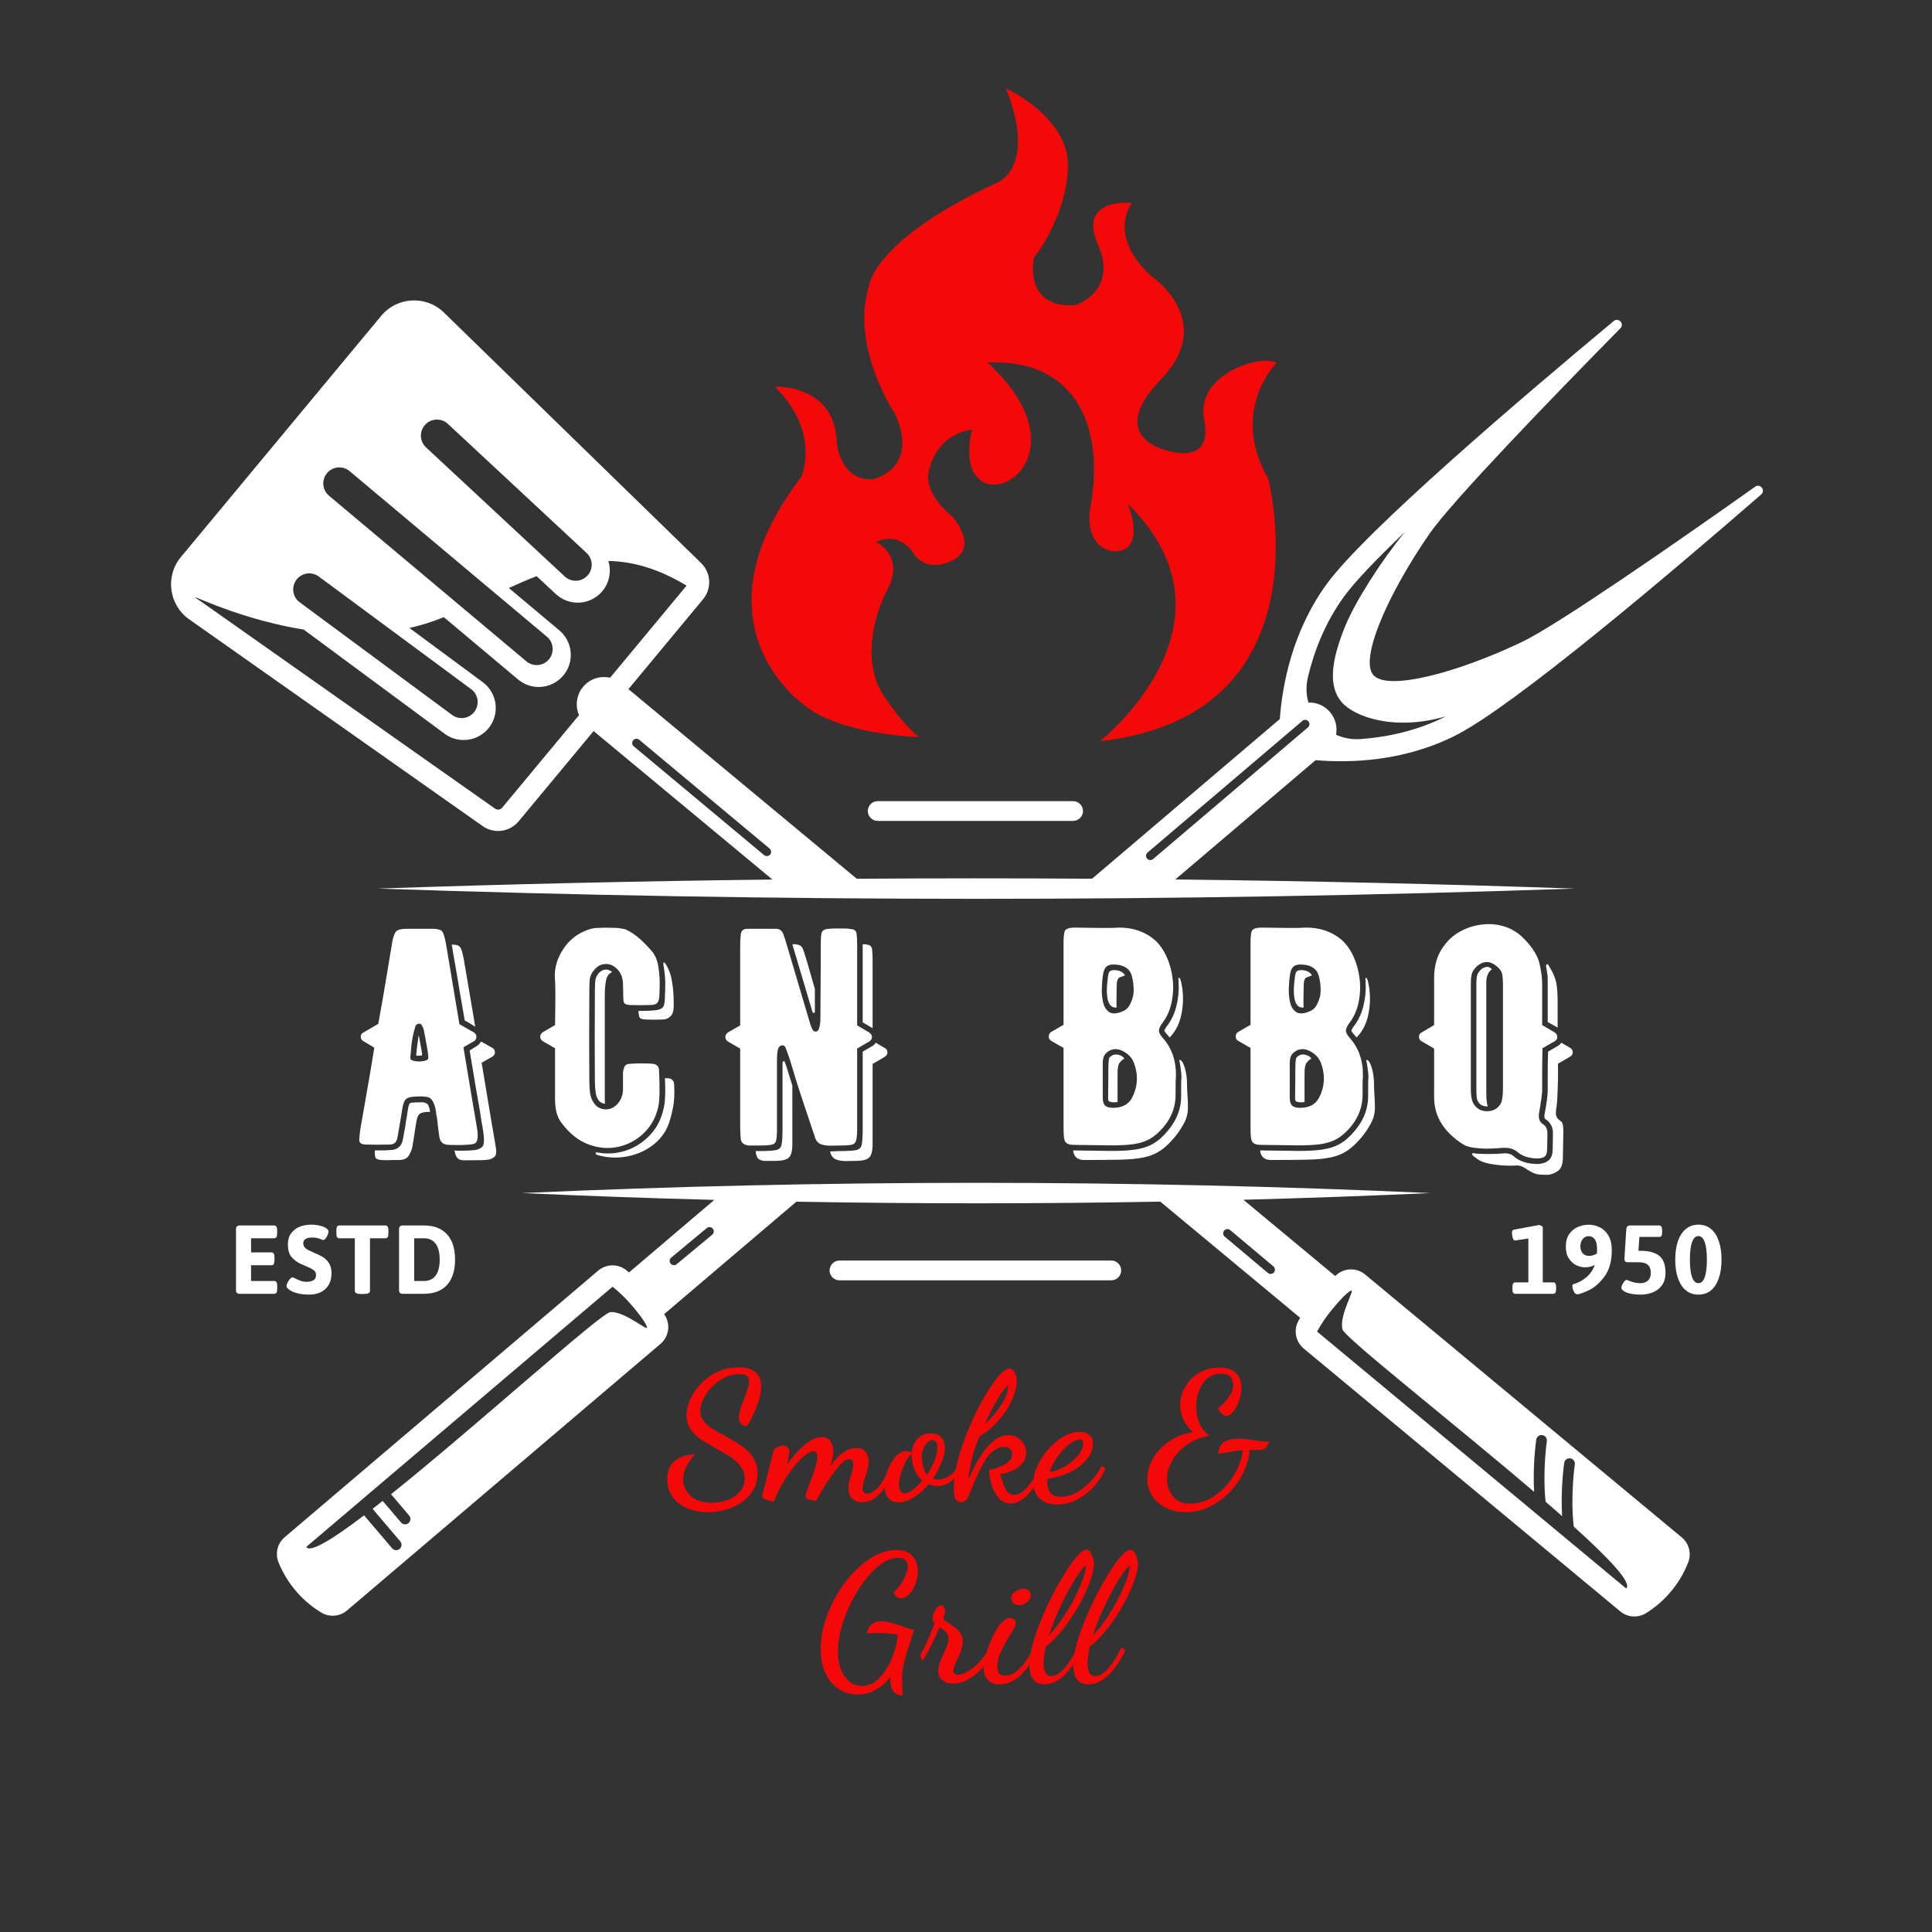 <?xml version="1.0" encoding="UTF-8"?> <svg xmlns="http://www.w3.org/2000/svg" xmlns:xlink="http://www.w3.org/1999/xlink" width="500" zoomAndPan="magnify" viewBox="0 0 375 375" height="500" preserveAspectRatio="xMidYMid meet" version="1.2"><rect x="0" y="0" width="375" height="375" fill="#333333" stroke="none"/><defs><clipPath id="1588b8bafd"><path d="M 53.238 229 L 328 229 L 328 313.758 L 53.238 313.758 Z M 53.238 229 "></path></clipPath><clipPath id="7f71910829"><path d="M 145 17.145 L 248 17.145 L 248 143.895 L 145 143.895 Z M 145 17.145 "></path></clipPath></defs><g id="f24e535aa9"><path style=" stroke:none;fill-rule:nonzero;fill:#ffffff;fill-opacity:1;" d="M 208.285 159.336 L 170.355 159.336 C 169.297 159.336 168.438 158.477 168.438 157.418 C 168.438 156.359 169.297 155.5 170.355 155.5 L 208.285 155.5 C 209.348 155.5 210.207 156.359 210.207 157.418 C 210.207 158.477 209.348 159.336 208.285 159.336 "></path><g clip-rule="nonzero" clip-path="url(#1588b8bafd)"><path style=" stroke:none;fill-rule:nonzero;fill:#ffffff;fill-opacity:1;" d="M 315.625 308.312 L 255.73 258.527 C 255.676 258.48 255.66 258.406 255.684 258.367 C 256.477 256.941 257.402 255.578 258.434 254.316 L 258.582 254.137 C 259.668 252.828 261.176 251.082 262.191 250.52 C 263.211 249.961 259.875 255.277 260.566 258.012 C 260.98 259.637 281.805 275.926 297.766 289.57 C 297.48 284.297 298.152 279.664 298.188 279.43 C 298.27 278.863 298.797 278.477 299.367 278.555 C 299.93 278.641 300.324 279.168 300.238 279.734 C 300.23 279.797 299.383 285.652 300 291.488 C 301.102 292.441 302.176 293.379 303.207 294.289 C 302.887 288.93 303.582 284.176 303.613 283.938 C 303.699 283.371 304.223 282.98 304.793 283.062 C 305.359 283.148 305.75 283.676 305.668 284.242 C 305.66 284.305 304.781 290.367 305.461 296.305 C 312.363 302.535 316.871 307.305 315.625 308.312 Z M 247.27 246.973 C 247.105 247.168 246.871 247.27 246.633 247.27 C 246.441 247.27 246.254 247.207 246.098 247.074 L 237.707 240.027 C 237.359 239.734 237.312 239.211 237.609 238.859 C 237.902 238.508 238.426 238.461 238.777 238.758 L 247.168 245.805 C 247.52 246.098 247.562 246.621 247.27 246.973 Z M 138.246 239.648 L 131.344 245.379 C 131.188 245.508 131 245.57 130.812 245.57 C 130.574 245.57 130.336 245.469 130.172 245.27 C 129.879 244.918 129.93 244.395 130.281 244.102 L 137.184 238.371 C 137.535 238.078 138.062 238.125 138.355 238.48 C 138.648 238.832 138.598 239.355 138.246 239.648 Z M 118.48 254.68 C 116.629 254.824 92.742 276.531 75.902 290.031 L 79.418 294.164 C 79.789 294.602 79.734 295.258 79.301 295.629 C 79.102 295.793 78.867 295.871 78.629 295.871 C 78.332 295.871 78.043 295.75 77.836 295.508 L 74.281 291.324 C 73.609 291.852 72.957 292.367 72.316 292.863 L 77.688 299.176 C 78.059 299.613 78.004 300.266 77.566 300.641 C 77.375 300.805 77.137 300.887 76.895 300.887 C 76.602 300.887 76.312 300.762 76.105 300.52 L 70.668 294.129 C 64.547 298.77 60.141 301.496 59.449 300.25 L 118.809 249.824 C 118.863 249.777 118.938 249.777 118.973 249.805 C 120.242 250.832 121.426 251.98 122.492 253.211 L 122.645 253.387 C 123.742 254.684 125.203 256.473 125.582 257.57 C 125.961 258.672 121.293 254.465 118.48 254.68 Z M 326.418 298.398 L 264.98 247.383 C 263.391 246.059 261.082 246.055 259.496 247.375 C 259.383 247.469 259.27 247.566 259.152 247.668 L 241.344 232.875 C 253.426 232.555 265.508 232.121 277.586 231.574 C 218.875 228.914 160.051 228.934 101.34 231.574 C 113.773 232.133 126.211 232.578 138.652 232.898 L 122.09 246.98 C 121.914 246.832 121.738 246.688 121.566 246.547 C 119.969 245.254 117.664 245.297 116.098 246.633 L 55.262 298.363 C 53.848 299.566 53.363 301.539 54.062 303.258 C 54.789 305.035 55.945 307.168 57.805 309.234 C 59.324 310.918 60.926 312.129 62.34 312.988 C 63.922 313.953 65.945 313.789 67.355 312.59 L 128.191 260.855 C 129.77 259.52 130.172 257.246 129.145 255.453 C 129.07 255.328 128.992 255.195 128.918 255.066 L 154.578 233.246 C 178.117 233.668 201.672 233.668 225.211 233.238 L 252.363 255.785 C 252.246 255.984 252.137 256.18 252.027 256.371 C 251.027 258.172 251.469 260.434 253.051 261.75 L 314.488 312.766 C 315.914 313.953 317.941 314.086 319.52 313.102 C 321.141 312.082 323.047 310.574 324.754 308.387 C 326.156 306.602 327.07 304.812 327.676 303.273 C 328.355 301.547 327.848 299.582 326.418 298.398 "></path></g><path style=" stroke:none;fill-rule:nonzero;fill:#ffffff;fill-opacity:1;" d="M 215.699 248.508 L 162.941 248.508 C 161.883 248.508 161.023 247.648 161.023 246.59 C 161.023 245.527 161.883 244.668 162.941 244.668 L 215.699 244.668 C 216.762 244.668 217.621 245.527 217.621 246.59 C 217.621 247.648 216.762 248.508 215.699 248.508 "></path><path style=" stroke:none;fill-rule:nonzero;fill:#ffffff;fill-opacity:1;" d="M 264.066 143.453 C 262.363 143.578 260.754 143.258 259.332 142.613 C 259.609 141.102 259.234 139.48 258.16 138.219 C 257.074 136.941 255.512 136.309 253.957 136.359 C 253.523 134.824 253.457 133.152 253.863 131.449 C 255.039 126.496 257.148 120.914 260.879 115.793 C 262.887 113.027 266.883 108.797 272.672 103.273 C 267.953 109.059 263.094 116.715 261.145 121.441 C 258.176 128.66 257.934 133.367 260.383 136.246 C 262.832 139.129 270.594 141.949 280.652 139.043 C 274.992 141.902 269.152 143.086 264.066 143.453 Z M 253.875 141.184 L 223.816 166.738 C 223.66 166.875 223.469 166.938 223.281 166.938 C 223.043 166.938 222.809 166.84 222.645 166.645 C 222.348 166.297 222.391 165.773 222.742 165.477 L 252.797 139.918 C 253.148 139.621 253.668 139.664 253.969 140.016 C 254.266 140.363 254.223 140.887 253.875 141.184 Z M 149.48 165.871 C 149.316 166.066 149.078 166.168 148.84 166.168 C 148.652 166.168 148.465 166.105 148.309 165.977 L 123.008 144.859 C 122.652 144.566 122.609 144.043 122.902 143.691 C 123.195 143.34 123.715 143.293 124.07 143.586 L 149.375 164.703 C 149.727 164.996 149.773 165.52 149.48 165.871 Z M 113.172 133.32 C 111.852 134.91 111.621 137.039 112.387 138.809 L 97.477 156.766 C 97.133 157.184 96.523 157.262 96.082 156.953 L 39.109 116.816 C 34.277 113.695 44.488 119.887 58.945 122.195 L 86.301 142.418 C 87.414 143.242 88.711 143.637 89.996 143.637 C 91.902 143.637 93.785 142.766 95.008 141.113 C 97.051 138.348 96.465 134.449 93.699 132.406 L 79.473 121.891 C 81.605 121.41 83.73 120.762 85.82 119.914 C 85.926 119.871 86.031 119.828 86.141 119.785 L 100.562 131.887 C 101.73 132.867 103.148 133.344 104.562 133.344 C 106.34 133.344 108.102 132.59 109.332 131.121 C 111.543 128.488 111.199 124.562 108.566 122.352 L 98.77 114.129 C 100.602 113.301 102.391 112.523 104.16 111.832 L 107.898 115.312 C 109.098 116.426 110.617 116.977 112.137 116.977 C 113.805 116.977 115.469 116.312 116.695 114.992 C 118.277 113.293 118.723 110.949 118.074 108.883 C 122.785 108.969 127.723 110.336 133.266 113.668 L 118.422 131.547 C 116.539 131.117 114.488 131.734 113.172 133.32 Z M 57.52 112.555 C 58.539 111.172 60.488 110.879 61.871 111.898 L 91.449 133.766 C 92.836 134.789 93.125 136.738 92.105 138.121 C 91.492 138.945 90.551 139.383 89.598 139.383 C 88.957 139.383 88.309 139.184 87.75 138.773 L 58.172 116.906 C 56.789 115.883 56.496 113.934 57.52 112.555 Z M 63.477 91.832 C 64.578 90.516 66.543 90.344 67.859 91.449 L 106.168 123.594 C 107.48 124.699 107.652 126.66 106.547 127.98 C 105.934 128.711 105.051 129.09 104.16 129.09 C 103.457 129.09 102.746 128.852 102.164 128.359 L 63.859 96.219 C 62.539 95.109 62.371 93.148 63.477 91.832 Z M 82.531 82.434 C 83.699 81.176 85.672 81.105 86.93 82.273 L 113.859 107.332 C 115.117 108.504 115.188 110.473 114.016 111.73 C 113.402 112.391 112.57 112.723 111.738 112.723 C 110.977 112.723 110.219 112.449 109.617 111.891 L 82.688 86.832 C 81.43 85.66 81.359 83.691 82.531 82.434 Z M 340.668 94.473 C 325.078 105.508 302.293 121.336 295.324 124.648 C 282.617 130.688 269.234 134.168 266.547 131.004 C 263.859 127.844 269.445 115.195 277.445 103.625 C 281.836 97.277 301.117 77.336 314.516 63.719 C 315.363 62.852 314.156 61.539 313.223 62.312 C 294.898 77.566 264.969 103.121 257.523 113.348 C 250.82 122.555 248.898 132.922 248.41 139.566 L 211.965 170.559 C 196.742 170.457 181.523 170.461 166.301 170.566 L 121.98 133.758 L 136.461 116.32 C 138.188 114.238 138.027 111.176 136.09 109.289 L 86.164 60.66 C 82.695 57.281 77.082 57.582 73.988 61.305 L 35.113 108.121 C 32.02 111.848 32.762 117.422 36.719 120.211 L 93.691 160.348 C 95.906 161.906 98.941 161.5 100.668 159.418 L 115.219 141.898 L 149.922 170.719 C 124.379 171.016 98.836 171.602 73.305 172.473 C 150.719 175.113 228.211 175.133 305.621 172.473 C 279.797 171.582 253.965 170.996 228.129 170.703 L 255.359 147.547 C 262.004 148.113 272.449 147.84 282.523 142.75 C 293.816 137.043 323.848 111.613 341.848 95.973 C 342.762 95.18 341.66 93.773 340.668 94.473 "></path><g clip-rule="nonzero" clip-path="url(#7f71910829)"><path style=" stroke:none;fill-rule:evenodd;fill:#f40808;fill-opacity:1;" d="M 191.668 70.352 C 209.223 69.555 214.668 83.492 211.496 99.195 C 210.898 107.008 216.305 107.008 216.305 107.008 C 222.715 107.008 218.91 97.793 218.91 97.793 C 242.543 121.027 213.5 143.863 213.5 143.863 C 258.168 138.855 246.148 92.887 246.148 92.887 C 238.535 79.668 247.75 70.453 247.75 70.453 C 245.148 68.648 231.926 72.453 233.73 81.469 C 235.531 90.48 226.719 87.477 226.719 87.477 C 226.719 87.477 214.301 85.074 225.316 73.656 C 236.336 62.238 223.516 53.625 223.516 53.625 C 214.703 45.613 219.711 39.402 219.711 39.402 C 219.711 39.402 209.094 38.203 213.098 47.414 C 217.105 56.633 208.691 59.234 208.691 59.234 C 198.477 59.836 200.68 50.02 200.68 50.02 C 200.68 50.02 206.891 42.406 207.289 32.594 C 207.691 22.781 195.273 17.172 195.273 17.172 C 201.281 32.395 193.668 35.398 193.668 35.398 C 169.23 46.617 168.629 55.629 168.629 55.629 C 165.023 67.445 173.738 80.367 173.738 80.367 C 178.547 90.984 169.531 92.984 169.531 92.984 C 163.125 93.586 162.422 85.977 162.422 85.977 C 162.121 74.457 150.402 75.059 150.402 75.059 C 159.418 83.973 155.512 92.586 155.512 92.586 C 133.477 121.328 156.113 136.852 156.113 136.852 C 163.125 142.66 178.348 143.062 178.348 143.062 C 175.242 140.559 172.238 136.051 172.238 136.051 C 165.426 127.238 172.039 114.82 172.039 114.82 C 175.941 107.91 170.035 105.203 170.035 105.203 C 174.441 103.102 177.047 107.008 177.047 107.008 C 179.648 111.414 184.355 109.012 184.355 109.012 C 190.363 106.508 184.957 100.398 184.957 100.398 C 179.348 95.691 180.148 92.086 180.148 92.086 C 181.652 83.871 188.66 83.371 188.66 83.371 C 183.781 104.523 214.27 91.195 191.668 70.352 Z M 191.668 70.352 "></path></g><g style="fill:#ffffff;fill-opacity:1;"><g transform="translate(69.11, 222.217)"><path style="stroke:none" d="M 23.422 -3.594 C 23.742 -1.832 23.664 -0.754 23.188 -0.359 C 23.02 -0.203 22.535 -0.094 21.734 -0.031 C 20.941 0.031 20.145 0.051 19.344 0.031 C 18.551 0.008 18.07 0 17.906 0 C 17.352 -0.039 16.957 -0.18 16.719 -0.422 C 16.438 -0.66 16.254 -1.031 16.172 -1.531 C 16.098 -2.031 16 -2.758 15.875 -3.719 C 15.832 -4.156 15.789 -4.551 15.75 -4.906 C 15.719 -5.27 15.66 -5.57 15.578 -5.812 C 15.578 -6.008 15.523 -6.383 15.422 -6.938 C 15.328 -7.5 15.129 -8.039 14.828 -8.562 C 14.523 -9.082 14.016 -9.344 13.297 -9.344 C 13.141 -9.383 13.02 -9.406 12.938 -9.406 C 12.852 -9.406 12.812 -9.406 12.812 -9.406 C 11.781 -9.406 11.004 -9.352 10.484 -9.25 C 9.961 -9.156 9.594 -8.883 9.375 -8.438 C 9.156 -8 8.984 -7.266 8.859 -6.234 C 8.828 -5.992 8.738 -5.473 8.594 -4.672 C 8.457 -3.867 8.27 -2.77 8.031 -1.375 C 7.863 -0.5 7.363 -0.062 6.531 -0.062 C 4.695 -0.02 3.141 -0.02 1.859 -0.062 C 1.016 -0.102 0.602 -0.398 0.625 -0.953 C 0.645 -1.516 0.719 -2.234 0.844 -3.109 C 1.562 -7.18 2.141 -10.492 2.578 -13.047 C 3.016 -15.609 3.312 -17.41 3.469 -18.453 C 3.469 -18.535 3.477 -18.613 3.5 -18.688 C 3.52 -18.77 3.531 -18.832 3.531 -18.875 L 1.438 -20.125 C 1.082 -20.32 0.906 -20.602 0.906 -20.969 C 0.906 -21.363 1.082 -21.645 1.438 -21.812 L 4.312 -23.484 C 4.988 -27.191 5.547 -30.395 5.984 -33.094 C 6.43 -35.789 6.789 -37.957 7.062 -39.594 C 7.27 -40.594 7.539 -41.234 7.875 -41.516 C 8.219 -41.797 8.867 -41.938 9.828 -41.938 L 15.281 -41.938 C 15.914 -41.852 16.352 -41.734 16.594 -41.578 C 16.789 -41.379 16.957 -41.039 17.094 -40.562 C 17.238 -40.082 17.352 -39.602 17.438 -39.125 C 18.27 -34.164 18.906 -30.367 19.344 -27.734 C 19.789 -25.098 20.031 -23.66 20.062 -23.422 L 22.891 -21.812 C 23.203 -21.602 23.359 -21.32 23.359 -20.969 C 23.359 -20.602 23.203 -20.32 22.891 -20.125 L 20.844 -18.938 C 21.645 -14.062 22.266 -10.344 22.703 -7.781 C 23.141 -5.227 23.379 -3.832 23.422 -3.594 Z M 20.062 -38.516 C 20.27 -38.316 20.441 -37.977 20.578 -37.5 C 20.711 -37.02 20.82 -36.539 20.906 -36.062 C 21.426 -32.988 21.875 -30.352 22.25 -28.156 C 22.633 -25.957 22.926 -24.219 23.125 -22.938 C 22.801 -23.145 22.457 -23.359 22.094 -23.578 C 21.738 -23.797 21.406 -23.984 21.094 -24.141 C 21.008 -24.703 20.848 -25.641 20.609 -26.953 C 20.367 -28.273 20.066 -30.055 19.703 -32.297 C 19.547 -33.254 19.367 -34.281 19.172 -35.375 C 18.973 -36.469 18.773 -37.633 18.578 -38.875 C 19.055 -38.875 19.383 -38.844 19.562 -38.781 C 19.738 -38.727 19.906 -38.641 20.062 -38.516 Z M 14.016 -16.781 C 14.016 -16.852 14.016 -16.969 14.016 -17.125 C 14.016 -17.289 13.992 -17.516 13.953 -17.797 C 13.91 -18.148 13.828 -18.664 13.703 -19.344 C 13.586 -20.031 13.469 -20.672 13.344 -21.266 C 13.227 -21.867 13.172 -22.188 13.172 -22.219 C 13.141 -22.457 13.02 -22.758 12.812 -23.125 C 12.656 -23.445 12.438 -23.578 12.156 -23.516 C 11.875 -23.453 11.676 -23.32 11.562 -23.125 C 11.363 -22.562 11.172 -21.82 10.984 -20.906 C 10.805 -19.988 10.68 -18.891 10.609 -17.609 C 10.566 -17.453 10.547 -17.301 10.547 -17.156 C 10.547 -17.02 10.547 -16.91 10.547 -16.828 C 10.547 -16.555 10.82 -16.367 11.375 -16.266 C 11.938 -16.16 12.504 -16.16 13.078 -16.266 C 13.66 -16.367 13.973 -16.539 14.016 -16.781 Z M 12.812 -17.375 C 12.738 -17.332 12.539 -17.312 12.219 -17.312 L 11.688 -17.312 L 11.688 -17.547 C 11.758 -18.348 11.836 -19.055 11.922 -19.672 C 12.004 -20.297 12.082 -20.828 12.156 -21.266 C 12.195 -21.18 12.219 -21.098 12.219 -21.016 C 12.219 -20.941 12.238 -20.848 12.281 -20.734 C 12.363 -20.254 12.461 -19.703 12.578 -19.078 C 12.703 -18.461 12.781 -17.992 12.812 -17.672 Z M 26.953 -0.594 C 27.117 0.281 27.203 0.938 27.203 1.375 C 27.203 1.812 27.082 2.133 26.844 2.344 C 26.602 2.539 26.332 2.688 26.031 2.781 C 25.727 2.883 25.207 2.945 24.469 2.969 C 23.727 2.988 22.539 3 20.906 3 C 20.383 3 19.984 2.859 19.703 2.578 C 19.43 2.336 19.234 1.836 19.109 1.078 C 19.191 1.078 19.289 1.086 19.406 1.109 C 19.531 1.129 19.648 1.141 19.766 1.141 C 21.16 1.141 22.219 1.098 22.938 1.016 C 23.656 0.941 24.195 0.703 24.562 0.297 C 24.758 0.055 24.848 -0.398 24.828 -1.078 C 24.805 -1.754 24.695 -2.656 24.5 -3.781 C 24.457 -3.895 24.406 -4.16 24.344 -4.578 C 24.289 -5.004 24.18 -5.711 24.016 -6.703 C 23.816 -7.867 23.547 -9.426 23.203 -11.375 C 22.867 -13.332 22.484 -15.648 22.047 -18.328 L 23.422 -19.172 C 23.785 -19.41 24.066 -19.707 24.266 -20.062 L 26.484 -18.812 C 26.797 -18.613 26.953 -18.332 26.953 -17.969 C 26.953 -17.613 26.797 -17.336 26.484 -17.141 L 24.375 -15.938 C 25.176 -11.062 25.797 -7.344 26.234 -4.781 C 26.672 -2.227 26.91 -0.832 26.953 -0.594 Z M 13.234 -8.203 C 13.359 -8.203 13.539 -8.129 13.781 -7.984 C 14.02 -7.848 14.219 -7.32 14.375 -6.406 C 13.57 -6.406 12.988 -6.328 12.625 -6.172 C 12.27 -6.016 12.023 -5.711 11.891 -5.266 C 11.754 -4.828 11.625 -4.148 11.5 -3.234 C 11.457 -2.992 11.406 -2.656 11.344 -2.219 C 11.289 -1.781 11.145 -0.879 10.906 0.484 C 10.82 0.922 10.609 1.438 10.266 2.031 C 9.93 2.633 9.266 2.938 8.266 2.938 C 7.348 2.938 6.707 2.945 6.344 2.969 C 5.988 2.988 5.492 2.977 4.859 2.938 C 4.211 2.895 3.836 2.703 3.734 2.359 C 3.641 2.023 3.613 1.598 3.656 1.078 L 3.953 1.078 C 4.348 1.078 4.766 1.078 5.203 1.078 C 5.648 1.078 6.094 1.055 6.531 1.016 C 8.008 1.016 8.867 0.297 9.109 -1.141 L 9.578 -3.719 C 9.66 -4.395 9.738 -4.922 9.812 -5.297 C 9.895 -5.68 9.938 -5.953 9.938 -6.109 C 9.977 -6.348 10.039 -6.707 10.125 -7.188 C 10.207 -7.664 10.328 -7.969 10.484 -8.094 C 10.598 -8.164 10.895 -8.211 11.375 -8.234 C 11.852 -8.254 12.332 -8.266 12.812 -8.266 L 13.062 -8.266 L 13.125 -8.203 Z M 13.234 -8.203 "></path></g></g><g style="fill:#ffffff;fill-opacity:1;"><g transform="translate(104.265, 222.217)"><path style="stroke:none" d="M 23.656 -14.375 C 23.656 -15.219 23.219 -15.676 22.344 -15.75 C 20.945 -15.832 19.609 -15.832 18.328 -15.75 C 17.691 -15.75 17.273 -15.629 17.078 -15.391 C 16.879 -15.148 16.738 -14.691 16.656 -14.016 L 16.656 -10.719 C 16.613 -9.602 16.254 -8.676 15.578 -7.938 C 14.898 -7.195 14.098 -6.848 13.172 -6.891 C 12.254 -6.973 11.555 -7.352 11.078 -8.031 C 10.598 -8.707 10.32 -9.426 10.25 -10.188 C 10.207 -10.539 10.176 -10.914 10.156 -11.312 C 10.133 -11.719 10.125 -12.117 10.125 -12.516 C 10.082 -17.191 10.082 -22.984 10.125 -29.891 C 10.125 -30.648 10.148 -31.379 10.203 -32.078 C 10.266 -32.773 10.598 -33.445 11.203 -34.094 C 11.797 -34.77 12.516 -35.109 13.359 -35.109 C 14.191 -35.109 14.938 -34.758 15.594 -34.062 C 16.258 -33.363 16.613 -32.43 16.656 -31.266 C 16.695 -30.023 16.719 -29.113 16.719 -28.531 C 16.719 -27.957 16.805 -27.594 16.984 -27.438 C 17.16 -27.281 17.531 -27.18 18.094 -27.141 C 19.332 -27.098 20.57 -27.098 21.812 -27.141 C 22.531 -27.141 23.016 -27.258 23.266 -27.5 C 23.523 -27.738 23.676 -28.219 23.719 -28.938 C 23.758 -29.531 23.781 -30.375 23.781 -31.469 C 23.781 -32.57 23.68 -33.68 23.484 -34.797 C 23.285 -35.922 22.883 -36.844 22.281 -37.562 C 21.281 -38.719 20.352 -39.645 19.5 -40.344 C 18.645 -41.039 17.859 -41.531 17.141 -41.812 C 16.898 -41.895 16.641 -41.953 16.359 -41.984 C 16.078 -42.023 15.797 -42.066 15.516 -42.109 C 15.117 -42.109 14.609 -42.117 13.984 -42.141 C 13.367 -42.16 12.617 -42.148 11.734 -42.109 C 11.098 -42.109 10.422 -41.969 9.703 -41.688 C 7.742 -40.969 6.195 -39.738 5.062 -38 C 3.926 -36.27 3.379 -34.488 3.422 -32.656 C 3.492 -31.852 3.531 -30.68 3.531 -29.141 C 3.531 -27.609 3.508 -25.645 3.469 -23.25 L 1.078 -21.859 C 0.754 -21.617 0.594 -21.32 0.594 -20.969 C 0.594 -20.645 0.754 -20.363 1.078 -20.125 L 3.469 -18.75 L 3.469 -8.922 C 3.469 -7.922 3.566 -7.031 3.766 -6.25 C 3.973 -5.477 4.297 -4.812 4.734 -4.25 C 6.285 -2.176 8.051 -0.781 10.031 -0.062 C 12.008 0.656 13.945 0.797 15.844 0.359 C 17.738 -0.078 19.395 -0.992 20.812 -2.391 C 22.227 -3.797 23.141 -5.535 23.547 -7.609 C 23.66 -8.203 23.727 -9.055 23.75 -10.172 C 23.77 -11.297 23.738 -12.695 23.656 -14.375 Z M 24.797 -28.875 C 24.836 -29.438 24.859 -30.242 24.859 -31.297 C 24.859 -32.359 24.758 -33.469 24.562 -34.625 C 24.438 -35.145 24.457 -35.406 24.625 -35.406 C 24.695 -35.406 24.789 -35.32 24.906 -35.156 C 25.031 -35 25.113 -34.863 25.156 -34.75 C 25.633 -33.906 25.961 -32.953 26.141 -31.891 C 26.328 -30.836 26.438 -29.82 26.469 -28.844 C 26.508 -27.863 26.516 -27.078 26.484 -26.484 C 26.441 -25.766 26.207 -25.223 25.781 -24.859 C 25.363 -24.504 24.859 -24.328 24.266 -24.328 C 23.223 -24.285 22.164 -24.285 21.094 -24.328 C 20.488 -24.359 20.102 -24.461 19.938 -24.641 C 19.781 -24.828 19.688 -25.281 19.656 -26 C 21.332 -26 22.531 -26.055 23.25 -26.172 C 23.969 -26.297 24.406 -26.566 24.562 -26.984 C 24.719 -27.398 24.797 -28.031 24.797 -28.875 Z M 11.984 -33.375 C 12.422 -33.812 12.879 -34.031 13.359 -34.031 C 13.754 -34.031 14.156 -33.867 14.562 -33.547 C 13.914 -33.266 13.516 -32.711 13.359 -31.891 C 13.203 -31.078 13.125 -30.129 13.125 -29.047 C 13.125 -26.734 13.125 -24.391 13.125 -22.016 C 13.125 -19.641 13.125 -17.383 13.125 -15.25 C 13.125 -13.113 13.125 -11.266 13.125 -9.703 C 13.125 -9.422 13.125 -9.129 13.125 -8.828 C 13.125 -8.535 13.141 -8.25 13.172 -7.969 C 12.141 -8.082 11.523 -8.859 11.328 -10.297 L 11.328 -10.359 C 11.285 -10.68 11.254 -11.02 11.234 -11.375 C 11.211 -11.738 11.203 -12.117 11.203 -12.516 C 11.16 -17.191 11.16 -22.984 11.203 -29.891 C 11.203 -30.691 11.227 -31.352 11.281 -31.875 C 11.344 -32.395 11.578 -32.895 11.984 -33.375 Z M 25.219 -12.938 C 26.133 -12.938 26.594 -12.477 26.594 -11.562 C 26.676 -9.883 26.609 -8.484 26.391 -7.359 C 26.172 -6.242 25.961 -5.391 25.766 -4.797 C 25.242 -2.953 24.242 -1.422 22.766 -0.203 C 21.285 1.016 19.566 1.82 17.609 2.219 C 15.648 2.613 13.691 2.535 11.734 1.984 C 11.461 1.898 11.332 1.773 11.344 1.609 C 11.363 1.453 11.535 1.414 11.859 1.5 C 13.66 1.82 15.445 1.691 17.219 1.109 C 19 0.523 20.566 -0.484 21.922 -1.922 C 23.285 -3.359 24.188 -5.191 24.625 -7.422 C 24.863 -8.586 24.922 -10.426 24.797 -12.938 Z M 25.219 -12.938 "></path></g></g><g style="fill:#ffffff;fill-opacity:1;"><g transform="translate(139.481, 222.217)"><path style="stroke:none" d="M 26.891 -23.188 L 26.891 -38.938 C 26.891 -39.613 26.859 -40.258 26.797 -40.875 C 26.742 -41.5 26.398 -41.832 25.766 -41.875 C 25.316 -41.957 24.852 -42 24.375 -42 C 23.895 -42 23.398 -42 22.891 -42 C 21.93 -42 21.227 -41.945 20.781 -41.844 C 20.344 -41.738 20.07 -41.477 19.969 -41.062 C 19.875 -40.645 19.828 -39.938 19.828 -38.938 C 19.828 -39.062 19.828 -38.047 19.828 -35.891 C 19.828 -33.734 19.805 -30.414 19.766 -25.938 C 19.766 -24.938 19.754 -24.238 19.734 -23.844 C 19.711 -23.445 19.625 -23.008 19.469 -22.531 C 19.352 -22.164 19.145 -21.984 18.844 -21.984 C 18.539 -21.984 18.312 -22.164 18.156 -22.531 C 18.031 -22.77 17.91 -23.066 17.797 -23.422 L 13.359 -38.406 C 13.203 -38.957 13.062 -39.422 12.938 -39.797 C 12.82 -40.18 12.723 -40.473 12.641 -40.672 C 12.398 -41.516 11.898 -41.938 11.141 -41.938 L 5.453 -41.938 C 4.773 -41.895 4.395 -41.551 4.312 -40.906 C 4.227 -40.27 4.188 -39.492 4.188 -38.578 L 4.188 -23.188 L 1.797 -21.812 C 1.473 -21.57 1.312 -21.27 1.312 -20.906 C 1.312 -20.582 1.473 -20.301 1.797 -20.062 L 4.188 -18.688 L 4.188 -3.531 C 4.188 -2.57 4.227 -1.754 4.312 -1.078 C 4.395 -0.398 4.895 0 5.812 0.125 L 7.906 0.125 C 9.02 0.125 9.816 0.07 10.297 -0.031 C 10.773 -0.133 11.066 -0.406 11.172 -0.844 C 11.273 -1.281 11.328 -2.035 11.328 -3.109 L 11.328 -16.109 C 11.328 -17.391 11.406 -18.25 11.562 -18.688 C 11.719 -19.051 11.957 -19.258 12.281 -19.312 C 12.602 -19.375 12.844 -19.227 13 -18.875 L 13.719 -16.891 C 13.676 -17.055 14.004 -15.977 14.703 -13.656 C 15.398 -11.344 16.551 -7.828 18.156 -3.109 C 18.312 -2.672 18.438 -2.312 18.531 -2.031 C 18.633 -1.758 18.707 -1.52 18.75 -1.312 C 18.988 -0.676 19.395 -0.266 19.969 -0.078 C 20.551 0.098 21.172 0.176 21.828 0.156 C 22.492 0.133 23.066 0.125 23.547 0.125 C 24.617 0.125 25.383 0.07 25.844 -0.031 C 26.301 -0.133 26.586 -0.426 26.703 -0.906 C 26.828 -1.383 26.891 -2.141 26.891 -3.172 L 26.891 -18.688 L 29.234 -20.062 C 29.586 -20.301 29.766 -20.582 29.766 -20.906 C 29.766 -21.27 29.586 -21.57 29.234 -21.812 Z M 14.312 -38.938 C 14.789 -38.977 15.227 -38.926 15.625 -38.781 C 16.031 -38.645 16.312 -38.297 16.469 -37.734 C 16.551 -37.535 16.648 -37.242 16.766 -36.859 C 16.891 -36.484 17.031 -36.02 17.188 -35.469 L 18.688 -30.25 L 18.688 -25.875 C 18.688 -25.719 18.625 -25.629 18.5 -25.609 C 18.383 -25.586 18.289 -25.656 18.219 -25.812 Z M 27.969 -38.938 C 28.094 -38.938 28.223 -38.938 28.359 -38.938 C 28.504 -38.938 28.633 -38.914 28.75 -38.875 C 29.395 -38.832 29.742 -38.504 29.797 -37.891 C 29.859 -37.273 29.891 -36.625 29.891 -35.938 L 29.891 -22.641 C 29.891 -22.641 29.25 -23.02 27.969 -23.781 Z M 32.234 -18.812 C 32.586 -18.656 32.766 -18.352 32.766 -17.906 C 32.766 -17.594 32.586 -17.316 32.234 -17.078 L 29.891 -15.703 L 29.891 -0.188 C 29.891 1.133 29.672 2.016 29.234 2.453 C 28.797 2.891 27.895 3.109 26.531 3.109 C 26.051 3.109 25.473 3.117 24.797 3.141 C 24.117 3.16 23.488 3.07 22.906 2.875 C 22.332 2.676 21.945 2.273 21.75 1.672 C 21.707 1.598 21.688 1.52 21.688 1.438 C 21.688 1.352 21.664 1.297 21.625 1.266 C 22.02 1.266 22.379 1.254 22.703 1.234 C 23.023 1.211 23.305 1.203 23.547 1.203 C 25.023 1.203 26.07 1.141 26.688 1.016 C 27.301 0.898 27.664 0.535 27.781 -0.078 C 27.906 -0.703 27.969 -1.734 27.969 -3.172 L 27.969 -18.094 L 29.828 -19.172 C 29.992 -19.254 30.125 -19.352 30.219 -19.469 C 30.32 -19.594 30.414 -19.711 30.5 -19.828 Z M 12.406 -15.875 C 12.406 -16.07 12.473 -16.191 12.609 -16.234 C 12.742 -16.273 12.832 -16.195 12.875 -16 C 13.039 -15.594 13.211 -15.086 13.391 -14.484 C 13.566 -13.891 13.875 -12.895 14.312 -11.5 L 14.312 -0.125 C 14.312 1.156 14.094 2.016 13.656 2.453 C 13.219 2.891 12.301 3.109 10.906 3.109 L 8.812 3.109 C 8.164 3.035 7.742 2.828 7.547 2.484 C 7.348 2.148 7.227 1.723 7.188 1.203 L 7.906 1.203 C 9.426 1.203 10.492 1.141 11.109 1.016 C 11.734 0.898 12.102 0.547 12.219 -0.047 C 12.344 -0.648 12.406 -1.672 12.406 -3.109 Z M 12.406 -15.875 "></path></g></g><g style="fill:#ffffff;fill-opacity:1;"><g transform="translate(180.924, 222.217)"><path style="stroke:none" d=""></path></g></g><g style="fill:#ffffff;fill-opacity:1;"><g transform="translate(202.246, 222.217)"><path style="stroke:none" d="M 26 -13.172 C 26.082 -16.254 25.223 -18.789 23.422 -20.781 C 22.941 -21.344 22.703 -21.801 22.703 -22.156 C 22.703 -22.52 22.898 -22.984 23.297 -23.547 C 24.223 -24.742 24.844 -26.109 25.156 -27.641 C 25.477 -29.18 25.547 -30.719 25.359 -32.25 C 25.18 -33.789 24.785 -35.227 24.172 -36.562 C 23.555 -37.906 22.77 -39 21.812 -39.844 C 19.895 -41.438 17.555 -42.211 14.797 -42.172 C 14.316 -42.129 13.766 -42.109 13.141 -42.109 C 12.523 -42.109 11.816 -42.109 11.016 -42.109 C 8.742 -42.148 7.176 -42.172 6.312 -42.172 C 5.457 -42.172 4.867 -42.008 4.547 -41.688 C 4.305 -41.445 4.188 -40.594 4.188 -39.125 L 4.188 -23.297 L 1.797 -21.922 C 1.473 -21.723 1.312 -21.426 1.312 -21.031 C 1.312 -20.664 1.473 -20.383 1.797 -20.188 L 4.188 -18.812 L 4.188 -3.828 C 4.188 -2.836 4.207 -2.094 4.25 -1.594 C 4.289 -1.094 4.41 -0.723 4.609 -0.484 C 4.93 -0.16 5.41 0 6.047 0 C 8.879 0.039 11.234 0.07 13.109 0.094 C 14.992 0.113 16.555 0.035 17.797 -0.141 C 19.035 -0.328 20.094 -0.672 20.969 -1.172 C 21.844 -1.672 22.723 -2.438 23.609 -3.469 C 25.203 -5.383 25.977 -7.523 25.938 -9.891 C 25.938 -10.566 25.938 -11.18 25.938 -11.734 C 25.938 -12.297 25.957 -12.773 26 -13.172 Z M 11.859 -33.125 C 11.984 -33.883 12.242 -34.406 12.641 -34.688 C 13.035 -34.969 13.613 -35.066 14.375 -34.984 C 15.176 -34.941 15.852 -34.723 16.406 -34.328 C 16.969 -33.93 17.332 -33.332 17.5 -32.531 C 17.695 -31.77 17.797 -30.91 17.797 -29.953 C 17.797 -28.992 17.516 -28.016 16.953 -27.016 C 16.598 -26.422 16.039 -26.004 15.281 -25.766 C 14.238 -25.398 13.445 -25.438 12.906 -25.875 C 12.363 -26.312 12.004 -26.957 11.828 -27.812 C 11.648 -28.676 11.582 -29.598 11.625 -30.578 C 11.664 -31.555 11.742 -32.406 11.859 -33.125 Z M 14.312 -33.906 C 15.195 -33.82 15.797 -33.484 16.109 -32.891 C 15.867 -32.805 15.539 -32.688 15.125 -32.531 C 14.707 -32.375 14.5 -31.797 14.5 -30.797 C 14.5 -29.836 14.488 -29.035 14.469 -28.391 C 14.445 -27.754 14.457 -27.176 14.5 -26.656 C 13.656 -26.57 13.094 -27.031 12.812 -28.031 C 12.539 -29.031 12.523 -30.453 12.766 -32.297 C 12.836 -33.086 12.984 -33.562 13.203 -33.719 C 13.422 -33.883 13.789 -33.945 14.312 -33.906 Z M 24.141 -22.891 C 25.055 -24.047 25.703 -25.379 26.078 -26.891 C 26.461 -28.41 26.613 -29.93 26.531 -31.453 C 26.5 -32.086 26.484 -32.406 26.484 -32.406 C 26.723 -32.488 26.898 -32.211 27.016 -31.578 C 27.41 -29.859 27.477 -28.078 27.219 -26.234 C 26.969 -24.398 26.379 -22.863 25.453 -21.625 C 25.211 -21.344 25.062 -21.16 25 -21.078 C 24.945 -21.004 24.879 -20.926 24.797 -20.844 L 24.203 -21.5 C 23.879 -21.906 23.727 -22.145 23.75 -22.219 C 23.77 -22.301 23.898 -22.523 24.141 -22.891 Z M 17.438 -9.047 C 16.719 -7.766 15.438 -7.145 13.594 -7.188 C 12.914 -7.227 12.445 -7.395 12.188 -7.688 C 11.926 -7.988 11.797 -8.52 11.797 -9.281 C 11.797 -10.039 11.797 -11.16 11.797 -12.641 C 11.797 -13.992 11.797 -15.031 11.797 -15.75 C 11.797 -16.469 11.895 -17.004 12.094 -17.359 C 12.301 -17.723 12.66 -18.047 13.172 -18.328 C 14.016 -18.734 14.926 -18.656 15.906 -18.094 C 16.883 -17.531 17.535 -16.789 17.859 -15.875 C 18.734 -13.52 18.594 -11.242 17.438 -9.047 Z M 13.656 -17.375 C 14.02 -17.57 14.453 -17.598 14.953 -17.453 C 15.453 -17.316 15.801 -17.07 16 -16.719 C 15.719 -16.633 15.395 -16.352 15.031 -15.875 C 14.789 -15.52 14.672 -14.859 14.672 -13.891 L 14.672 -8.328 C 14.516 -8.285 14.352 -8.266 14.188 -8.266 C 14.031 -8.266 13.852 -8.266 13.656 -8.266 C 13.332 -8.305 13.109 -8.375 12.984 -8.469 C 12.867 -8.57 12.82 -8.922 12.844 -9.516 C 12.863 -10.117 12.875 -11.16 12.875 -12.641 C 12.875 -14.117 12.883 -15.156 12.906 -15.75 C 12.926 -16.352 12.984 -16.734 13.078 -16.891 C 13.18 -17.055 13.375 -17.219 13.656 -17.375 Z M 26.656 -16.359 C 26.613 -16.473 26.672 -16.508 26.828 -16.469 C 26.992 -16.438 27.176 -16.238 27.375 -15.875 C 27.57 -15.477 27.75 -14.922 27.906 -14.203 C 28.07 -13.484 28.156 -12.66 28.156 -11.734 C 28.156 -11.223 28.18 -10.555 28.234 -9.734 C 28.297 -8.91 28.328 -8.16 28.328 -7.484 C 28.367 -6.285 28.109 -5.176 27.547 -4.156 C 26.992 -3.145 26.414 -2.281 25.812 -1.562 C 24.852 -0.395 23.914 0.492 23 1.109 C 22.082 1.723 21.023 2.16 19.828 2.422 C 18.629 2.68 17.098 2.832 15.234 2.875 C 13.379 2.914 11.035 2.938 8.203 2.938 C 6.891 2.938 6.172 2.316 6.047 1.078 C 8.879 1.117 11.254 1.148 13.172 1.172 C 15.098 1.191 16.719 1.109 18.031 0.922 C 19.352 0.742 20.508 0.379 21.5 -0.172 C 22.5 -0.734 23.477 -1.594 24.438 -2.75 C 26.238 -4.875 27.098 -7.254 27.016 -9.891 C 27.016 -10.566 27.016 -11.18 27.016 -11.734 C 27.016 -12.297 27.035 -12.758 27.078 -13.125 C 27.078 -13.562 27.023 -14.141 26.922 -14.859 C 26.828 -15.578 26.738 -16.078 26.656 -16.359 Z M 26.656 -16.359 "></path></g></g><g style="fill:#ffffff;fill-opacity:1;"><g transform="translate(238.539, 222.217)"><path style="stroke:none" d="M 26 -13.172 C 26.082 -16.254 25.223 -18.789 23.422 -20.781 C 22.941 -21.344 22.703 -21.801 22.703 -22.156 C 22.703 -22.52 22.898 -22.984 23.297 -23.547 C 24.223 -24.742 24.844 -26.109 25.156 -27.641 C 25.477 -29.18 25.547 -30.719 25.359 -32.25 C 25.18 -33.789 24.785 -35.227 24.172 -36.562 C 23.555 -37.906 22.77 -39 21.812 -39.844 C 19.895 -41.438 17.555 -42.211 14.797 -42.172 C 14.316 -42.129 13.766 -42.109 13.141 -42.109 C 12.523 -42.109 11.816 -42.109 11.016 -42.109 C 8.742 -42.148 7.176 -42.172 6.312 -42.172 C 5.457 -42.172 4.867 -42.008 4.547 -41.688 C 4.305 -41.445 4.188 -40.594 4.188 -39.125 L 4.188 -23.297 L 1.797 -21.922 C 1.473 -21.723 1.312 -21.426 1.312 -21.031 C 1.312 -20.664 1.473 -20.383 1.797 -20.188 L 4.188 -18.812 L 4.188 -3.828 C 4.188 -2.836 4.207 -2.094 4.25 -1.594 C 4.289 -1.094 4.41 -0.723 4.609 -0.484 C 4.93 -0.16 5.41 0 6.047 0 C 8.879 0.039 11.234 0.07 13.109 0.094 C 14.992 0.113 16.555 0.035 17.797 -0.141 C 19.035 -0.328 20.094 -0.672 20.969 -1.172 C 21.844 -1.672 22.723 -2.438 23.609 -3.469 C 25.203 -5.383 25.977 -7.523 25.938 -9.891 C 25.938 -10.566 25.938 -11.18 25.938 -11.734 C 25.938 -12.297 25.957 -12.773 26 -13.172 Z M 11.859 -33.125 C 11.984 -33.883 12.242 -34.406 12.641 -34.688 C 13.035 -34.969 13.613 -35.066 14.375 -34.984 C 15.176 -34.941 15.852 -34.723 16.406 -34.328 C 16.969 -33.93 17.332 -33.332 17.5 -32.531 C 17.695 -31.77 17.797 -30.91 17.797 -29.953 C 17.797 -28.992 17.516 -28.016 16.953 -27.016 C 16.598 -26.422 16.039 -26.004 15.281 -25.766 C 14.238 -25.398 13.445 -25.438 12.906 -25.875 C 12.363 -26.312 12.004 -26.957 11.828 -27.812 C 11.648 -28.676 11.582 -29.598 11.625 -30.578 C 11.664 -31.555 11.742 -32.406 11.859 -33.125 Z M 14.312 -33.906 C 15.195 -33.82 15.797 -33.484 16.109 -32.891 C 15.867 -32.805 15.539 -32.688 15.125 -32.531 C 14.707 -32.375 14.5 -31.797 14.5 -30.797 C 14.5 -29.836 14.488 -29.035 14.469 -28.391 C 14.445 -27.754 14.457 -27.176 14.5 -26.656 C 13.656 -26.57 13.094 -27.031 12.812 -28.031 C 12.539 -29.031 12.523 -30.453 12.766 -32.297 C 12.836 -33.086 12.984 -33.562 13.203 -33.719 C 13.422 -33.883 13.789 -33.945 14.312 -33.906 Z M 24.141 -22.891 C 25.055 -24.047 25.703 -25.379 26.078 -26.891 C 26.461 -28.41 26.613 -29.93 26.531 -31.453 C 26.5 -32.086 26.484 -32.406 26.484 -32.406 C 26.723 -32.488 26.898 -32.211 27.016 -31.578 C 27.41 -29.859 27.477 -28.078 27.219 -26.234 C 26.969 -24.398 26.379 -22.863 25.453 -21.625 C 25.211 -21.344 25.062 -21.16 25 -21.078 C 24.945 -21.004 24.879 -20.926 24.797 -20.844 L 24.203 -21.5 C 23.879 -21.906 23.727 -22.145 23.75 -22.219 C 23.77 -22.301 23.898 -22.523 24.141 -22.891 Z M 17.438 -9.047 C 16.719 -7.766 15.438 -7.145 13.594 -7.188 C 12.914 -7.227 12.445 -7.395 12.188 -7.688 C 11.926 -7.988 11.797 -8.52 11.797 -9.281 C 11.797 -10.039 11.797 -11.16 11.797 -12.641 C 11.797 -13.992 11.797 -15.031 11.797 -15.75 C 11.797 -16.469 11.895 -17.004 12.094 -17.359 C 12.301 -17.723 12.66 -18.047 13.172 -18.328 C 14.016 -18.734 14.926 -18.656 15.906 -18.094 C 16.883 -17.531 17.535 -16.789 17.859 -15.875 C 18.734 -13.52 18.594 -11.242 17.438 -9.047 Z M 13.656 -17.375 C 14.02 -17.57 14.453 -17.598 14.953 -17.453 C 15.453 -17.316 15.801 -17.07 16 -16.719 C 15.719 -16.633 15.395 -16.352 15.031 -15.875 C 14.789 -15.52 14.672 -14.859 14.672 -13.891 L 14.672 -8.328 C 14.516 -8.285 14.352 -8.266 14.188 -8.266 C 14.031 -8.266 13.852 -8.266 13.656 -8.266 C 13.332 -8.305 13.109 -8.375 12.984 -8.469 C 12.867 -8.57 12.82 -8.922 12.844 -9.516 C 12.863 -10.117 12.875 -11.16 12.875 -12.641 C 12.875 -14.117 12.883 -15.156 12.906 -15.75 C 12.926 -16.352 12.984 -16.734 13.078 -16.891 C 13.18 -17.055 13.375 -17.219 13.656 -17.375 Z M 26.656 -16.359 C 26.613 -16.473 26.672 -16.508 26.828 -16.469 C 26.992 -16.438 27.176 -16.238 27.375 -15.875 C 27.57 -15.477 27.75 -14.922 27.906 -14.203 C 28.07 -13.484 28.156 -12.66 28.156 -11.734 C 28.156 -11.223 28.18 -10.555 28.234 -9.734 C 28.297 -8.91 28.328 -8.16 28.328 -7.484 C 28.367 -6.285 28.109 -5.176 27.547 -4.156 C 26.992 -3.145 26.414 -2.281 25.812 -1.562 C 24.852 -0.395 23.914 0.492 23 1.109 C 22.082 1.723 21.023 2.16 19.828 2.422 C 18.629 2.68 17.098 2.832 15.234 2.875 C 13.379 2.914 11.035 2.938 8.203 2.938 C 6.891 2.938 6.172 2.316 6.047 1.078 C 8.879 1.117 11.254 1.148 13.172 1.172 C 15.098 1.191 16.719 1.109 18.031 0.922 C 19.352 0.742 20.508 0.379 21.5 -0.172 C 22.5 -0.734 23.477 -1.594 24.438 -2.75 C 26.238 -4.875 27.098 -7.254 27.016 -9.891 C 27.016 -10.566 27.016 -11.18 27.016 -11.734 C 27.016 -12.297 27.035 -12.758 27.078 -13.125 C 27.078 -13.562 27.023 -14.141 26.922 -14.859 C 26.828 -15.578 26.738 -16.078 26.656 -16.359 Z M 26.656 -16.359 "></path></g></g><g style="fill:#ffffff;fill-opacity:1;"><g transform="translate(274.833, 222.217)"><path style="stroke:none" d="M 24.5 -23.25 L 24.5 -31.266 C 24.5 -32.391 24.328 -33.695 23.984 -35.188 C 23.648 -36.688 22.645 -38.297 20.969 -40.016 C 19.926 -41.098 18.719 -41.867 17.344 -42.328 C 15.969 -42.785 14.551 -42.941 13.094 -42.797 C 11.633 -42.66 10.242 -42.258 8.922 -41.594 C 7.609 -40.938 6.508 -40.031 5.625 -38.875 C 4.906 -38 4.375 -37.008 4.031 -35.906 C 3.695 -34.812 3.531 -33.664 3.531 -32.469 L 3.531 -23.25 L 1.078 -21.812 C 0.754 -21.645 0.594 -21.363 0.594 -20.969 C 0.594 -20.57 0.754 -20.289 1.078 -20.125 L 3.531 -18.688 L 3.531 -9.219 C 3.531 -5.551 5.391 -2.52 9.109 -0.125 C 9.66 0.238 10.469 0.477 11.531 0.594 C 12.594 0.719 13.613 0.758 14.594 0.719 C 15.57 0.676 16.238 0.633 16.594 0.594 C 17.914 0.477 18.953 0.738 19.703 1.375 C 20.66 2.219 22 2.641 23.719 2.641 C 24.32 2.598 24.754 2.469 25.016 2.25 C 25.273 2.031 25.422 1.641 25.453 1.078 C 25.453 0.879 25.461 0.5 25.484 -0.062 C 25.504 -0.625 25.516 -1.363 25.516 -2.281 C 25.516 -3.113 25.195 -3.711 24.562 -4.078 C 23.957 -4.516 23.738 -5.234 23.906 -6.234 C 24.102 -7.348 24.25 -8.254 24.344 -8.953 C 24.445 -9.648 24.5 -10.141 24.5 -10.422 C 24.5 -11.098 24.5 -12.195 24.5 -13.719 C 24.5 -15.238 24.52 -16.914 24.562 -18.75 L 26.953 -20.125 C 27.273 -20.32 27.438 -20.602 27.438 -20.969 C 27.438 -21.32 27.273 -21.602 26.953 -21.812 Z M 16.891 -11.203 C 16.891 -10.16 16.828 -9.328 16.703 -8.703 C 16.586 -8.086 16.254 -7.562 15.703 -7.125 C 15.18 -6.727 14.551 -6.531 13.812 -6.531 C 13.07 -6.531 12.441 -6.727 11.922 -7.125 C 11.398 -7.562 11.055 -8.078 10.891 -8.672 C 10.734 -9.273 10.656 -9.957 10.656 -10.719 L 10.656 -31.266 C 10.656 -31.984 10.711 -32.602 10.828 -33.125 C 10.953 -33.645 11.297 -34.164 11.859 -34.688 C 13.098 -35.727 14.336 -35.75 15.578 -34.75 C 16.254 -34.227 16.641 -33.695 16.734 -33.156 C 16.836 -32.613 16.891 -31.848 16.891 -30.859 Z M 25.578 -31.266 C 25.578 -31.586 25.578 -31.938 25.578 -32.312 C 25.578 -32.695 25.535 -33.086 25.453 -33.484 L 25.281 -34.5 C 25.238 -34.738 25.266 -34.91 25.359 -35.016 C 25.461 -35.117 25.578 -35.086 25.703 -34.922 L 26.422 -33.672 C 26.941 -32.672 27.25 -31.707 27.344 -30.781 C 27.445 -29.863 27.5 -29.031 27.5 -28.281 L 27.5 -22.766 L 25.578 -23.844 Z M 11.797 -32.469 C 11.836 -32.906 12.016 -33.32 12.328 -33.719 C 12.648 -34.125 13.039 -34.383 13.5 -34.5 C 13.969 -34.625 14.379 -34.488 14.734 -34.094 C 14.172 -33.645 13.832 -33.047 13.719 -32.297 C 13.676 -32.129 13.656 -31.883 13.656 -31.562 C 13.656 -31.25 13.656 -30.852 13.656 -30.375 L 13.656 -10.125 C 13.656 -8.844 13.754 -7.961 13.953 -7.484 C 13.555 -7.441 13.164 -7.508 12.781 -7.688 C 12.406 -7.875 12.117 -8.207 11.922 -8.688 C 11.797 -8.926 11.734 -9.645 11.734 -10.844 L 11.734 -30.672 C 11.734 -31.035 11.734 -31.328 11.734 -31.547 C 11.734 -31.766 11.754 -32.07 11.797 -32.469 Z M 29.953 -18.812 C 30.273 -18.613 30.438 -18.332 30.438 -17.969 C 30.438 -17.613 30.273 -17.336 29.953 -17.141 L 27.562 -15.75 C 27.562 -15.75 27.566 -15.316 27.578 -14.453 C 27.598 -13.598 27.57 -12.254 27.5 -10.422 C 27.457 -8.941 27.375 -7.844 27.25 -7.125 C 27.133 -6.406 27.133 -5.891 27.25 -5.578 C 27.332 -5.336 27.441 -5.156 27.578 -5.031 C 27.723 -4.914 27.895 -4.773 28.094 -4.609 C 28.332 -4.492 28.484 -4.188 28.547 -3.688 C 28.609 -3.188 28.629 -2.664 28.609 -2.125 C 28.586 -1.582 28.578 -1.176 28.578 -0.906 C 28.578 0.02 28.566 0.758 28.547 1.312 C 28.523 1.875 28.516 2.254 28.516 2.453 C 28.516 3.773 28.18 4.656 27.516 5.094 C 26.859 5.531 26.234 5.77 25.641 5.812 C 24.797 5.812 24.188 5.789 23.812 5.75 C 23.438 5.707 22.969 5.547 22.406 5.266 C 22.039 5.066 21.578 4.785 21.016 4.422 C 20.461 4.066 19.848 3.93 19.172 4.016 C 18.805 4.055 18.164 4.055 17.25 4.016 C 16.332 3.973 15.383 3.863 14.406 3.688 C 13.426 3.508 12.656 3.238 12.094 2.875 C 11.938 2.758 11.773 2.641 11.609 2.516 C 11.453 2.398 11.297 2.281 11.141 2.156 C 10.941 2 10.863 1.859 10.906 1.734 C 10.945 1.617 11.066 1.582 11.266 1.625 C 11.461 1.656 11.648 1.68 11.828 1.703 C 12.004 1.723 12.176 1.734 12.344 1.734 C 13.258 1.773 14.145 1.785 15 1.766 C 15.863 1.742 16.438 1.711 16.719 1.672 C 17.719 1.555 18.473 1.738 18.984 2.219 C 20.109 3.219 21.688 3.719 23.719 3.719 C 25.562 3.594 26.5 2.711 26.531 1.078 C 26.531 0.879 26.539 0.5 26.562 -0.062 C 26.582 -0.625 26.594 -1.363 26.594 -2.281 C 26.594 -3.395 26.156 -4.27 25.281 -4.906 C 24.957 -5.031 24.859 -5.41 24.984 -6.047 C 25.18 -7.047 25.328 -7.938 25.422 -8.719 C 25.523 -9.5 25.578 -10.066 25.578 -10.422 C 25.578 -11.055 25.578 -12.07 25.578 -13.469 C 25.578 -14.875 25.598 -16.414 25.641 -18.094 L 27.5 -19.172 C 27.781 -19.328 28.02 -19.547 28.219 -19.828 Z M 29.953 -18.812 "></path></g></g><g style="fill:#f40808;fill-opacity:1;"><g transform="translate(129.371, 290.493)"><path style="stroke:none" d="M 8.125 3.031 C 6.707 3.031 5.395 2.789 4.188 2.312 C 2.977 1.844 2 1.125 1.25 0.156 C 0.508 -0.812 0.141 -1.977 0.141 -3.344 C 0.141 -5.062 0.672 -6.297 1.734 -7.047 C 2.805 -7.805 4.062 -8.188 5.5 -8.188 C 4.758 -7.414 4.195 -6.613 3.812 -5.781 C 3.426 -4.945 3.234 -4.133 3.234 -3.344 C 3.234 -2.094 3.711 -1.023 4.672 -0.141 C 5.641 0.742 6.984 1.188 8.703 1.188 C 9.797 1.188 10.836 1.004 11.828 0.641 C 12.816 0.285 13.617 -0.25 14.234 -0.969 C 14.848 -1.695 15.156 -2.547 15.156 -3.516 C 15.156 -4.379 14.91 -5.145 14.422 -5.812 C 13.93 -6.488 13.332 -7.07 12.625 -7.562 C 11.914 -8.051 10.957 -8.617 9.75 -9.266 C 8.477 -9.961 7.445 -10.578 6.656 -11.109 C 5.863 -11.648 5.203 -12.305 4.672 -13.078 C 4.141 -13.859 3.875 -14.758 3.875 -15.781 C 3.875 -17.102 4.301 -18.492 5.156 -19.953 C 6.02 -21.422 7.227 -22.645 8.781 -23.625 C 10.332 -24.602 12.07 -25.094 14 -25.094 C 16.906 -25.094 18.359 -23.867 18.359 -21.422 C 18.359 -20.242 18.07 -18.926 17.5 -17.469 C 16.938 -16.02 16.297 -14.738 15.578 -13.625 C 14.555 -13.832 14.047 -14.426 14.047 -15.406 C 14.047 -15.844 14.129 -16.344 14.297 -16.906 C 14.473 -17.477 14.723 -18.16 15.047 -18.953 C 15.379 -19.836 15.625 -20.535 15.781 -21.047 C 15.945 -21.555 16.031 -22.02 16.031 -22.438 C 16.031 -22.875 15.895 -23.203 15.625 -23.422 C 15.363 -23.648 14.883 -23.766 14.188 -23.766 C 12.789 -23.766 11.508 -23.367 10.344 -22.578 C 9.188 -21.785 8.266 -20.828 7.578 -19.703 C 6.891 -18.578 6.547 -17.535 6.547 -16.578 C 6.547 -15.891 6.754 -15.266 7.172 -14.703 C 7.598 -14.148 8.129 -13.664 8.766 -13.25 C 9.398 -12.844 10.266 -12.352 11.359 -11.781 C 12.734 -11.031 13.832 -10.375 14.656 -9.812 C 15.477 -9.258 16.188 -8.539 16.781 -7.656 C 17.375 -6.781 17.672 -5.727 17.672 -4.5 C 17.672 -2.957 17.207 -1.617 16.281 -0.484 C 15.363 0.648 14.164 1.52 12.688 2.125 C 11.219 2.727 9.695 3.031 8.125 3.031 Z M 8.125 3.031 "></path></g></g><g style="fill:#f40808;fill-opacity:1;"><g transform="translate(149.12, 290.493)"><path style="stroke:none" d="M 18.219 1.078 C 17.363 1.078 16.703 0.82 16.234 0.312 C 15.773 -0.195 15.547 -0.848 15.547 -1.641 C 15.547 -2.004 15.598 -2.41 15.703 -2.859 C 15.805 -3.316 15.926 -3.742 16.062 -4.141 C 16.363 -5.098 16.516 -5.797 16.516 -6.234 C 16.516 -6.93 16.25 -7.281 15.719 -7.281 C 15.207 -7.281 14.613 -6.906 13.938 -6.156 C 13.258 -5.414 12.352 -4.203 11.219 -2.516 C 10.938 -2.086 10.52 -1.379 9.969 -0.391 L 9.297 0.797 C 8.879 0.797 8.426 0.711 7.938 0.547 C 7.457 0.391 7.219 0.172 7.219 -0.109 C 7.219 -0.336 7.457 -1.078 7.938 -2.328 C 8.406 -3.535 8.785 -4.594 9.078 -5.5 C 9.367 -6.406 9.516 -7.16 9.516 -7.766 C 9.516 -8.461 9.27 -8.812 8.781 -8.812 C 8.156 -8.812 7.344 -8.316 6.344 -7.328 C 5.344 -6.348 4.352 -5.098 3.375 -3.578 C 2.406 -2.055 1.648 -0.551 1.109 0.938 C 0.691 0.938 0.203 0.82 -0.359 0.594 C -0.93 0.363 -1.219 0.164 -1.219 0 L 1.016 -8.922 C 1.078 -9.172 1.32 -9.395 1.75 -9.594 C 2.188 -9.789 2.578 -9.891 2.922 -9.891 C 3.273 -9.891 3.562 -9.785 3.781 -9.578 C 4 -9.367 4.109 -9.094 4.109 -8.75 C 4.109 -8.375 3.945 -7.535 3.625 -6.234 C 4.738 -7.766 5.883 -9.035 7.062 -10.047 C 8.25 -11.055 9.367 -11.562 10.422 -11.562 C 11.211 -11.562 11.773 -11.281 12.109 -10.719 C 12.441 -10.164 12.609 -9.473 12.609 -8.641 C 12.609 -8.203 12.562 -7.789 12.469 -7.406 C 12.375 -7.02 12.223 -6.504 12.016 -5.859 C 13.641 -8.242 15.328 -9.438 17.078 -9.438 C 17.91 -9.438 18.52 -9.188 18.906 -8.688 C 19.289 -8.188 19.484 -7.566 19.484 -6.828 C 19.484 -6.086 19.25 -5.039 18.781 -3.688 C 18.758 -3.594 18.672 -3.289 18.516 -2.781 C 18.367 -2.27 18.297 -1.852 18.297 -1.531 C 18.297 -0.906 18.582 -0.594 19.156 -0.594 C 20 -0.594 20.82 -1.125 21.625 -2.188 C 22.426 -3.258 23.176 -4.539 23.875 -6.031 L 24.453 -5.297 C 23.785 -3.555 22.922 -2.055 21.859 -0.797 C 20.805 0.453 19.594 1.078 18.219 1.078 Z M 18.219 1.078 "></path></g></g><g style="fill:#f40808;fill-opacity:1;"><g transform="translate(172.109, 290.493)"><path style="stroke:none" d="M 2.297 1.109 C 1.348 1.109 0.656 0.797 0.219 0.172 C -0.207 -0.453 -0.422 -1.227 -0.422 -2.156 C -0.422 -3.133 -0.219 -4.145 0.188 -5.188 C 0.594 -6.238 1.117 -7.109 1.766 -7.797 C 2.422 -8.492 3.086 -8.844 3.766 -8.844 C 4.047 -8.844 4.406 -8.754 4.844 -8.578 C 4.977 -9.641 5.352 -10.52 5.969 -11.219 C 6.594 -11.914 7.461 -12.266 8.578 -12.266 C 9.504 -12.266 10.188 -12.004 10.625 -11.484 C 11.07 -10.961 11.297 -10.281 11.297 -9.438 C 11.297 -8.625 11.078 -7.695 10.641 -6.656 C 10.211 -5.613 9.66 -4.566 8.984 -3.516 C 9.266 -3.379 9.594 -3.312 9.969 -3.312 C 10.613 -3.312 11.305 -3.523 12.047 -3.953 C 12.797 -4.379 13.367 -5.035 13.766 -5.922 L 14.391 -5.469 C 13.898 -4.352 13.242 -3.504 12.422 -2.922 C 11.598 -2.348 10.742 -2.062 9.859 -2.062 C 9.328 -2.062 8.75 -2.164 8.125 -2.375 C 7.258 -1.352 6.316 -0.52 5.297 0.125 C 4.273 0.781 3.273 1.109 2.297 1.109 Z M 7.812 -4.25 C 8.383 -5.113 8.863 -6.008 9.25 -6.938 C 9.633 -7.863 9.828 -8.695 9.828 -9.438 C 9.828 -10.457 9.5 -10.969 8.844 -10.969 C 8.539 -10.969 8.227 -10.816 7.906 -10.516 C 7.582 -10.211 7.316 -9.812 7.109 -9.312 C 6.898 -8.82 6.797 -8.273 6.797 -7.672 C 6.797 -7.129 6.891 -6.516 7.078 -5.828 C 7.266 -5.148 7.508 -4.625 7.812 -4.25 Z M 3.547 -0.656 C 3.973 -0.656 4.488 -0.891 5.094 -1.359 C 5.695 -1.828 6.301 -2.422 6.906 -3.141 C 5.57 -4.297 4.875 -6.004 4.812 -8.266 C 4.531 -8.117 4.191 -7.688 3.797 -6.969 C 3.398 -6.25 3.062 -5.445 2.781 -4.562 C 2.508 -3.676 2.375 -2.91 2.375 -2.266 C 2.375 -1.191 2.766 -0.656 3.547 -0.656 Z M 3.547 -0.656 "></path></g></g><g style="fill:#f40808;fill-opacity:1;"><g transform="translate(185.066, 290.493)"><path style="stroke:none" d="M 11.047 1.328 C 10.141 1.328 9.375 0.957 8.75 0.219 C 8.125 -0.508 7.66 -1.383 7.359 -2.406 C 7.055 -3.426 6.906 -4.344 6.906 -5.156 C 9.895 -5.832 11.391 -6.867 11.391 -8.266 C 11.391 -8.68 11.254 -9.016 10.984 -9.266 C 10.723 -9.523 10.348 -9.656 9.859 -9.656 C 8.441 -9.656 7.191 -8.754 6.109 -6.953 C 5.035 -5.148 4.055 -3.066 3.172 -0.703 C 2.91 -0.004 2.664 0.461 2.438 0.703 C 2.207 0.953 1.867 1.078 1.422 1.078 C 1.055 1.078 0.738 0.914 0.469 0.594 C 0.195 0.27 0.062 -0.438 0.062 -1.531 C 0.062 -4.207 0.75 -7.383 2.125 -11.062 C 3.5 -14.738 5.066 -17.957 6.828 -20.719 C 8.598 -23.488 9.945 -24.875 10.875 -24.875 C 11.27 -24.875 11.598 -24.629 11.859 -24.141 C 12.129 -23.66 12.266 -23.055 12.266 -22.328 C 12.266 -21.285 11.957 -20.082 11.344 -18.719 C 10.727 -17.363 9.867 -16.055 8.766 -14.797 C 7.66 -13.547 6.422 -12.516 5.047 -11.703 C 4.441 -10.266 3.953 -8.805 3.578 -7.328 C 3.211 -5.859 2.984 -4.52 2.891 -3.312 C 5.398 -9.07 7.977 -11.953 10.625 -11.953 C 11.551 -11.953 12.363 -11.617 13.062 -10.953 C 13.758 -10.297 14.109 -9.488 14.109 -8.531 C 14.109 -7.676 13.816 -6.941 13.234 -6.328 C 12.66 -5.711 11.977 -5.242 11.188 -4.922 C 10.395 -4.609 9.695 -4.441 9.094 -4.422 C 9.32 -3.359 9.641 -2.41 10.047 -1.578 C 10.453 -0.754 11.051 -0.344 11.844 -0.344 C 12.676 -0.344 13.555 -0.895 14.484 -2 C 15.422 -3.102 16.27 -4.504 17.031 -6.203 L 17.531 -5.609 C 16.875 -3.723 15.941 -2.094 14.734 -0.719 C 13.523 0.645 12.297 1.328 11.047 1.328 Z M 6.062 -14.078 C 7.195 -15.078 8.234 -16.281 9.172 -17.688 C 10.117 -19.094 10.602 -20.398 10.625 -21.609 C 10.25 -21.441 9.609 -20.625 8.703 -19.156 C 7.805 -17.695 6.926 -16.004 6.062 -14.078 Z M 6.062 -14.078 "></path></g></g><g style="fill:#f40808;fill-opacity:1;"><g transform="translate(201.158, 290.493)"><path style="stroke:none" d="M 4.047 1.531 C 2.578 1.531 1.438 1.133 0.625 0.344 C -0.188 -0.445 -0.594 -1.457 -0.594 -2.688 C -0.594 -4.031 -0.141 -5.484 0.766 -7.047 C 1.672 -8.617 2.832 -9.93 4.25 -10.984 C 5.664 -12.047 7.062 -12.578 8.438 -12.578 C 9.156 -12.578 9.754 -12.395 10.234 -12.031 C 10.723 -11.676 10.969 -11.082 10.969 -10.25 C 10.969 -9.133 10.535 -8.082 9.672 -7.094 C 8.816 -6.102 7.711 -5.297 6.359 -4.672 C 5.004 -4.047 3.613 -3.648 2.188 -3.484 C 2.145 -3.254 2.125 -2.988 2.125 -2.688 C 2.125 -2.082 2.289 -1.477 2.625 -0.875 C 2.969 -0.27 3.695 0.031 4.812 0.031 C 6.227 0.031 7.672 -0.539 9.141 -1.688 C 10.617 -2.844 11.812 -4.281 12.719 -6 L 13.422 -5.438 C 12.484 -3.344 11.148 -1.656 9.422 -0.375 C 7.691 0.895 5.898 1.531 4.047 1.531 Z M 2.578 -4.781 C 3.41 -4.863 4.344 -5.195 5.375 -5.781 C 6.414 -6.363 7.297 -7.078 8.016 -7.922 C 8.734 -8.773 9.094 -9.609 9.094 -10.422 C 9.094 -10.672 9.047 -10.844 8.953 -10.938 C 8.859 -11.031 8.707 -11.078 8.5 -11.078 C 7.82 -11.078 7.082 -10.754 6.281 -10.109 C 5.488 -9.473 4.754 -8.664 4.078 -7.688 C 3.398 -6.719 2.898 -5.75 2.578 -4.781 Z M 2.578 -4.781 "></path></g></g><g style="fill:#f40808;fill-opacity:1;"><g transform="translate(213.036, 290.493)"><path style="stroke:none" d=""></path></g></g><g style="fill:#f40808;fill-opacity:1;"><g transform="translate(222.092, 290.493)"><path style="stroke:none" d="M 8.047 3.031 C 6.586 3.031 5.289 2.738 4.156 2.156 C 3.031 1.582 2.156 0.801 1.531 -0.188 C 0.906 -1.176 0.594 -2.266 0.594 -3.453 C 0.594 -4.848 0.973 -6.191 1.734 -7.484 C 2.504 -8.785 3.566 -9.891 4.922 -10.797 C 6.285 -11.703 7.805 -12.273 9.484 -12.516 C 8.672 -13.234 8.047 -14.051 7.609 -14.969 C 7.18 -15.883 6.969 -16.805 6.969 -17.734 C 6.969 -18.984 7.285 -20.172 7.922 -21.297 C 8.566 -22.43 9.469 -23.336 10.625 -24.016 C 11.789 -24.703 13.102 -25.047 14.562 -25.047 C 15.957 -25.047 17.02 -24.711 17.75 -24.047 C 18.477 -23.391 18.844 -22.438 18.844 -21.188 C 18.844 -20.32 18.695 -19.457 18.406 -18.594 C 18.125 -17.738 17.754 -17.035 17.297 -16.484 C 16.848 -15.941 16.398 -15.672 15.953 -15.672 C 15.379 -15.672 14.82 -16.148 14.281 -17.109 C 16.281 -18.734 17.281 -20.254 17.281 -21.672 C 17.281 -22.348 17.082 -22.883 16.688 -23.281 C 16.289 -23.676 15.711 -23.875 14.953 -23.875 C 13.441 -23.875 12.254 -23.25 11.391 -22 C 10.535 -20.758 10.109 -19.242 10.109 -17.453 C 10.109 -16.41 10.281 -15.406 10.625 -14.438 C 10.977 -13.477 11.648 -12.602 12.641 -11.812 C 11.016 -11.551 9.582 -10.984 8.344 -10.109 C 7.102 -9.242 6.141 -8.211 5.453 -7.016 C 4.766 -5.816 4.422 -4.629 4.422 -3.453 C 4.422 -2.191 4.797 -1.07 5.547 -0.094 C 6.305 0.875 7.441 1.359 8.953 1.359 C 10.555 1.359 12.098 0.863 13.578 -0.125 C 15.066 -1.113 16.312 -2.398 17.312 -3.984 C 18.312 -5.578 18.914 -7.242 19.125 -8.984 C 18.57 -8.961 17.992 -8.906 17.391 -8.812 C 16.785 -8.719 16.078 -8.594 15.266 -8.438 C 14.891 -8.383 14.598 -8.336 14.391 -8.297 C 14.41 -9.391 14.77 -10.156 15.469 -10.594 C 16.164 -11.031 17.117 -11.25 18.328 -11.25 C 19.066 -11.25 20.039 -11.156 21.25 -10.969 C 22.395 -10.758 23.406 -10.656 24.281 -10.656 C 23.957 -9.957 23.656 -9.516 23.375 -9.328 C 23.102 -9.148 22.789 -9.062 22.438 -9.062 L 20.484 -9.031 C 20.273 -6.938 19.566 -4.961 18.359 -3.109 C 17.148 -1.266 15.633 0.219 13.812 1.344 C 11.988 2.469 10.066 3.031 8.047 3.031 Z M 8.047 3.031 "></path></g></g><g style="fill:#f40808;fill-opacity:1;"><g transform="translate(158.183, 325.89)"><path style="stroke:none" d="M 17 3.234 C 16.051 3.117 15.422 2.797 15.109 2.266 C 14.797 1.734 14.641 1.082 14.641 0.312 C 14.641 0.008 14.648 -0.223 14.672 -0.391 C 12.785 1.891 10.66 3.031 8.297 3.031 C 6.973 3.031 5.766 2.68 4.672 1.984 C 3.578 1.285 2.707 0.273 2.062 -1.047 C 1.426 -2.367 1.109 -3.926 1.109 -5.719 C 1.109 -8.645 1.848 -11.613 3.328 -14.625 C 4.805 -17.645 6.688 -20.133 8.969 -22.094 C 11.258 -24.062 13.539 -25.047 15.812 -25.047 C 17.227 -25.047 18.273 -24.656 18.953 -23.875 C 19.629 -23.102 19.969 -22.125 19.969 -20.938 C 19.969 -20.102 19.816 -19.281 19.516 -18.469 C 19.211 -17.656 18.812 -16.984 18.312 -16.453 C 17.812 -15.93 17.27 -15.672 16.688 -15.672 C 16.383 -15.672 16.117 -15.758 15.891 -15.938 C 15.66 -16.113 15.441 -16.41 15.234 -16.828 C 15.578 -17.055 15.969 -17.473 16.406 -18.078 C 16.852 -18.68 17.234 -19.332 17.547 -20.031 C 17.859 -20.727 18.016 -21.344 18.016 -21.875 C 18.016 -22.363 17.859 -22.758 17.547 -23.062 C 17.234 -23.363 16.758 -23.516 16.125 -23.516 C 14.438 -23.516 12.68 -22.52 10.859 -20.531 C 9.035 -18.551 7.508 -16.125 6.281 -13.25 C 5.062 -10.383 4.453 -7.742 4.453 -5.328 C 4.453 -3.961 4.66 -2.773 5.078 -1.766 C 5.504 -0.754 6.07 0.016 6.781 0.547 C 7.488 1.086 8.27 1.359 9.125 1.359 C 10.332 1.359 11.441 0.852 12.453 -0.156 C 13.461 -1.164 14.281 -2.438 14.906 -3.969 C 15.539 -5.5 15.926 -7.035 16.062 -8.578 C 14.926 -8.805 13.68 -8.922 12.328 -8.922 C 11.91 -8.922 11.145 -8.895 10.031 -8.844 C 10.238 -9.656 10.566 -10.254 11.016 -10.641 C 11.473 -11.023 12.078 -11.219 12.828 -11.219 C 13.379 -11.219 13.945 -11.141 14.531 -10.984 C 15.113 -10.836 15.844 -10.613 16.719 -10.312 C 17.695 -9.938 18.535 -9.68 19.234 -9.547 C 18.211 -6.391 17.566 -4.281 17.297 -3.219 C 17.035 -2.164 16.906 -1.102 16.906 -0.031 L 16.938 1.609 C 16.977 2.254 17 2.797 17 3.234 Z M 17 3.234 "></path></g></g><g style="fill:#f40808;fill-opacity:1;"><g transform="translate(178.559, 325.89)"><path style="stroke:none" d="M 6.453 0.906 C 5.586 0.906 4.883 0.676 4.344 0.219 C 3.812 -0.227 3.547 -0.836 3.547 -1.609 C 3.547 -2.047 3.633 -2.523 3.812 -3.047 C 3.988 -3.566 4.25 -4.203 4.594 -4.953 C 4.895 -5.598 5.129 -6.145 5.297 -6.594 C 5.461 -7.051 5.547 -7.457 5.547 -7.812 C 5.547 -8.688 4.961 -9.426 3.797 -10.031 C 3.328 -8.875 2.785 -7.703 2.172 -6.516 C 1.555 -5.328 1.004 -4.328 0.516 -3.516 L 0 -4.531 C 1.07 -6.438 2.016 -8.539 2.828 -10.844 C 2.586 -11.07 2.469 -11.383 2.469 -11.781 C 2.469 -12.383 2.656 -12.953 3.031 -13.484 C 3.406 -14.016 3.766 -14.281 4.109 -14.281 C 4.336 -14.281 4.523 -14.141 4.672 -13.859 C 4.828 -13.586 4.906 -13.359 4.906 -13.172 C 4.906 -13.078 4.852 -12.875 4.75 -12.562 C 4.645 -12.25 4.57 -12.02 4.531 -11.875 C 4.551 -11.719 4.641 -11.562 4.797 -11.406 C 4.961 -11.258 5.27 -11.047 5.719 -10.766 C 6.531 -10.234 7.16 -9.719 7.609 -9.219 C 8.066 -8.719 8.297 -8.051 8.297 -7.219 C 8.297 -6.707 8.207 -6.191 8.031 -5.672 C 7.852 -5.16 7.594 -4.547 7.25 -3.828 C 6.738 -2.805 6.484 -2.078 6.484 -1.641 C 6.484 -1.109 6.773 -0.844 7.359 -0.844 C 8.047 -0.844 8.801 -1.117 9.625 -1.672 C 10.457 -2.234 11.211 -2.91 11.891 -3.703 C 12.578 -4.504 13.086 -5.254 13.422 -5.953 L 14.25 -5.328 C 13.781 -4.285 13.129 -3.285 12.297 -2.328 C 11.461 -1.379 10.523 -0.602 9.484 0 C 8.453 0.602 7.441 0.906 6.453 0.906 Z M 6.453 0.906 "></path></g></g><g style="fill:#f40808;fill-opacity:1;"><g transform="translate(191.203, 325.89)"><path style="stroke:none" d="M 2.781 1.047 C 1.812 1.047 1.055 0.754 0.516 0.172 C -0.016 -0.41 -0.281 -1.156 -0.281 -2.062 C -0.281 -2.988 -0.02 -4.242 0.5 -5.828 C 1.031 -7.422 1.691 -8.82 2.484 -10.031 C 3.285 -11.238 4.094 -11.844 4.906 -11.844 C 5.207 -11.844 5.457 -11.754 5.656 -11.578 C 5.852 -11.41 5.953 -11.164 5.953 -10.844 C 5.953 -10.625 5.859 -10.332 5.672 -9.969 C 5.492 -9.613 5.195 -9.102 4.781 -8.438 C 4.031 -7.195 3.441 -6.109 3.016 -5.172 C 2.586 -4.234 2.375 -3.348 2.375 -2.516 C 2.375 -1.785 2.5 -1.289 2.75 -1.031 C 3.008 -0.781 3.406 -0.656 3.938 -0.656 C 5.77 -0.656 7.594 -2.438 9.406 -6 L 9.938 -5.438 C 9.113 -3.395 8.078 -1.801 6.828 -0.656 C 5.578 0.477 4.227 1.047 2.781 1.047 Z M 6.641 -14.328 C 6.18 -14.328 5.805 -14.445 5.516 -14.688 C 5.223 -14.938 5.078 -15.281 5.078 -15.719 C 5.078 -16.207 5.332 -16.625 5.844 -16.969 C 6.352 -17.32 6.898 -17.5 7.484 -17.5 C 7.953 -17.5 8.301 -17.383 8.531 -17.156 C 8.758 -16.938 8.875 -16.629 8.875 -16.234 C 8.875 -15.754 8.641 -15.316 8.172 -14.922 C 7.711 -14.523 7.203 -14.328 6.641 -14.328 Z M 6.641 -14.328 "></path></g></g><g style="fill:#f40808;fill-opacity:1;"><g transform="translate(199.736, 325.89)"><path style="stroke:none" d="M 3 1.047 C 1.977 1.047 1.234 0.707 0.766 0.031 C 0.297 -0.633 0.062 -1.523 0.062 -2.641 C 0.062 -4.785 0.785 -7.645 2.234 -11.219 C 3.691 -14.789 5.328 -17.992 7.141 -20.828 C 8.953 -23.672 10.289 -25.094 11.156 -25.094 C 11.551 -25.094 11.883 -24.781 12.156 -24.156 C 12.438 -23.539 12.586 -22.922 12.609 -22.297 C 12.609 -21.234 12.176 -19.672 11.312 -17.609 C 10.457 -15.555 9.301 -13.473 7.844 -11.359 C 6.395 -9.242 4.848 -7.535 3.203 -6.234 C 2.953 -4.797 2.828 -3.707 2.828 -2.969 C 2.828 -2.145 2.957 -1.535 3.219 -1.141 C 3.488 -0.754 3.859 -0.562 4.328 -0.562 C 5.141 -0.562 6.004 -1.098 6.922 -2.172 C 7.836 -3.254 8.656 -4.562 9.375 -6.094 L 10.203 -5.641 C 9.18 -3.523 8.055 -1.879 6.828 -0.703 C 5.598 0.461 4.32 1.047 3 1.047 Z M 3.828 -8.391 C 5.086 -9.742 6.27 -11.328 7.375 -13.141 C 8.477 -14.953 9.359 -16.672 10.016 -18.297 C 10.68 -19.922 11.016 -21.129 11.016 -21.922 C 10.711 -21.922 10.102 -21.211 9.188 -19.797 C 8.27 -18.379 7.305 -16.617 6.297 -14.516 C 5.285 -12.41 4.461 -10.367 3.828 -8.391 Z M 3.828 -8.391 "></path></g></g><g style="fill:#f40808;fill-opacity:1;"><g transform="translate(208.27, 325.89)"><path style="stroke:none" d="M 3 1.047 C 1.977 1.047 1.234 0.707 0.766 0.031 C 0.297 -0.633 0.062 -1.523 0.062 -2.641 C 0.062 -4.785 0.785 -7.645 2.234 -11.219 C 3.691 -14.789 5.328 -17.992 7.141 -20.828 C 8.953 -23.672 10.289 -25.094 11.156 -25.094 C 11.551 -25.094 11.883 -24.781 12.156 -24.156 C 12.438 -23.539 12.586 -22.922 12.609 -22.297 C 12.609 -21.234 12.176 -19.672 11.312 -17.609 C 10.457 -15.555 9.301 -13.473 7.844 -11.359 C 6.395 -9.242 4.848 -7.535 3.203 -6.234 C 2.953 -4.797 2.828 -3.707 2.828 -2.969 C 2.828 -2.145 2.957 -1.535 3.219 -1.141 C 3.488 -0.754 3.859 -0.562 4.328 -0.562 C 5.141 -0.562 6.004 -1.098 6.922 -2.172 C 7.836 -3.254 8.656 -4.562 9.375 -6.094 L 10.203 -5.641 C 9.18 -3.523 8.055 -1.879 6.828 -0.703 C 5.598 0.461 4.32 1.047 3 1.047 Z M 3.828 -8.391 C 5.086 -9.742 6.27 -11.328 7.375 -13.141 C 8.477 -14.953 9.359 -16.672 10.016 -18.297 C 10.68 -19.922 11.016 -21.129 11.016 -21.922 C 10.711 -21.922 10.102 -21.211 9.188 -19.797 C 8.27 -18.379 7.305 -16.617 6.297 -14.516 C 5.285 -12.41 4.461 -10.367 3.828 -8.391 Z M 3.828 -8.391 "></path></g></g><g style="fill:#ffffff;fill-opacity:1;"><g transform="translate(44.37, 251.126)"><path style="stroke:none" d="M 2.203 0 C 1.93 0 1.734 -0.055 1.609 -0.172 C 1.492 -0.297 1.438 -0.492 1.438 -0.766 L 1.438 -12.516 C 1.438 -12.773 1.492 -12.961 1.609 -13.078 C 1.734 -13.203 1.93 -13.266 2.203 -13.266 L 8.844 -13.266 C 9.051 -13.266 9.195 -13.188 9.281 -13.031 C 9.375 -12.883 9.422 -12.645 9.422 -12.312 L 9.422 -11.734 C 9.422 -11.398 9.375 -11.156 9.281 -11 C 9.195 -10.852 9.051 -10.781 8.844 -10.781 L 4.359 -10.781 L 4.359 -8.031 L 8.344 -8.031 C 8.539 -8.031 8.68 -7.953 8.766 -7.797 C 8.859 -7.648 8.906 -7.414 8.906 -7.094 L 8.906 -6.5 C 8.906 -6.176 8.859 -5.938 8.766 -5.781 C 8.68 -5.625 8.539 -5.547 8.344 -5.547 L 4.359 -5.547 L 4.359 -2.484 L 8.875 -2.484 C 9.07 -2.484 9.211 -2.406 9.297 -2.25 C 9.391 -2.102 9.438 -1.863 9.438 -1.531 L 9.438 -0.953 C 9.438 -0.617 9.391 -0.375 9.297 -0.219 C 9.211 -0.07 9.07 0 8.875 0 Z M 2.203 0 "></path></g></g><g style="fill:#ffffff;fill-opacity:1;"><g transform="translate(55.19, 251.126)"><path style="stroke:none" d="M 4.875 0.156 C 3.977 0.156 3.191 0.066 2.516 -0.109 C 1.848 -0.285 1.328 -0.516 0.953 -0.797 C 0.598 -1.035 0.422 -1.273 0.422 -1.516 C 0.422 -1.703 0.488 -1.926 0.625 -2.188 C 0.758 -2.457 0.922 -2.691 1.109 -2.891 C 1.305 -3.098 1.469 -3.203 1.594 -3.203 C 1.664 -3.203 1.844 -3.125 2.125 -2.969 C 2.531 -2.77 2.895 -2.613 3.219 -2.5 C 3.551 -2.383 3.938 -2.328 4.375 -2.328 C 4.875 -2.328 5.297 -2.426 5.641 -2.625 C 5.984 -2.82 6.156 -3.164 6.156 -3.656 C 6.156 -4.062 5.992 -4.379 5.672 -4.609 C 5.348 -4.848 4.828 -5.113 4.109 -5.406 L 3.234 -5.781 C 2.441 -6.156 1.816 -6.625 1.359 -7.188 C 0.91 -7.75 0.688 -8.551 0.688 -9.594 C 0.688 -10.445 0.895 -11.16 1.312 -11.734 C 1.738 -12.316 2.289 -12.742 2.969 -13.016 C 3.656 -13.285 4.391 -13.422 5.172 -13.422 C 5.816 -13.422 6.398 -13.352 6.922 -13.219 C 7.453 -13.082 7.867 -12.91 8.172 -12.703 C 8.441 -12.492 8.578 -12.289 8.578 -12.094 C 8.578 -11.914 8.52 -11.691 8.406 -11.422 C 8.301 -11.16 8.164 -10.93 8 -10.734 C 7.832 -10.535 7.68 -10.438 7.547 -10.438 C 7.484 -10.438 7.379 -10.469 7.234 -10.531 C 7.086 -10.594 6.961 -10.645 6.859 -10.688 C 6.398 -10.844 5.926 -10.922 5.438 -10.922 C 4.781 -10.922 4.32 -10.812 4.062 -10.594 C 3.801 -10.375 3.672 -10.129 3.672 -9.859 C 3.672 -9.523 3.758 -9.25 3.938 -9.031 C 4.113 -8.82 4.328 -8.648 4.578 -8.516 C 4.836 -8.391 5.211 -8.219 5.703 -8 C 6.422 -7.695 7.008 -7.41 7.469 -7.141 C 7.926 -6.867 8.32 -6.473 8.656 -5.953 C 8.988 -5.441 9.156 -4.789 9.156 -4 C 9.156 -3.031 8.945 -2.234 8.531 -1.609 C 8.125 -0.992 7.598 -0.547 6.953 -0.266 C 6.305 0.016 5.613 0.156 4.875 0.156 Z M 4.875 0.156 "></path></g></g><g style="fill:#ffffff;fill-opacity:1;"><g transform="translate(65.139, 251.126)"><path style="stroke:none" d="M 4.875 0.031 C 4.113 0.031 3.734 -0.164 3.734 -0.562 L 3.734 -10.781 L 0.719 -10.781 C 0.52 -10.781 0.375 -10.852 0.281 -11 C 0.195 -11.156 0.156 -11.398 0.156 -11.734 L 0.156 -12.312 C 0.156 -12.645 0.195 -12.883 0.281 -13.031 C 0.375 -13.188 0.52 -13.266 0.719 -13.266 L 9.688 -13.266 C 9.883 -13.266 10.023 -13.188 10.109 -13.031 C 10.203 -12.883 10.25 -12.645 10.25 -12.312 L 10.25 -11.734 C 10.25 -11.398 10.203 -11.156 10.109 -11 C 10.023 -10.852 9.883 -10.781 9.688 -10.781 L 6.672 -10.781 L 6.672 -0.562 C 6.672 -0.164 6.289 0.031 5.531 0.031 Z M 4.875 0.031 "></path></g></g><g style="fill:#ffffff;fill-opacity:1;"><g transform="translate(76.016, 251.126)"><path style="stroke:none" d="M 2.203 0 C 1.93 0 1.734 -0.055 1.609 -0.172 C 1.492 -0.297 1.438 -0.492 1.438 -0.766 L 1.438 -12.516 C 1.438 -12.773 1.492 -12.961 1.609 -13.078 C 1.734 -13.203 1.93 -13.266 2.203 -13.266 L 6.25 -13.266 C 8.207 -13.266 9.707 -12.691 10.75 -11.547 C 11.789 -10.41 12.312 -8.773 12.312 -6.641 C 12.312 -4.504 11.789 -2.863 10.75 -1.719 C 9.707 -0.57 8.207 0 6.25 0 Z M 6.25 -2.484 C 7.258 -2.484 8.023 -2.836 8.547 -3.547 C 9.066 -4.254 9.328 -5.285 9.328 -6.641 C 9.328 -7.984 9.066 -9.008 8.547 -9.719 C 8.023 -10.426 7.258 -10.781 6.25 -10.781 L 4.375 -10.781 L 4.375 -2.484 Z M 6.25 -2.484 "></path></g></g><g style="fill:#ffffff;fill-opacity:1;"><g transform="translate(292.765, 251.126)"><path style="stroke:none" d="M 1.359 0 C 1.16 0 1.016 -0.07 0.922 -0.219 C 0.836 -0.375 0.797 -0.617 0.797 -0.953 L 0.797 -1.266 C 0.797 -1.598 0.836 -1.836 0.922 -1.984 C 1.016 -2.141 1.16 -2.219 1.359 -2.219 L 3.891 -2.219 L 3.891 -10.734 L 1.312 -10.344 C 1.094 -10.344 0.938 -10.516 0.844 -10.859 C 0.75 -11.211 0.703 -11.57 0.703 -11.938 C 0.703 -12.227 0.863 -12.406 1.188 -12.469 L 5.906 -13.344 C 6.07 -13.344 6.242 -13.297 6.422 -13.203 C 6.598 -13.109 6.688 -13.004 6.688 -12.891 L 6.688 -2.219 L 8.719 -2.219 C 8.914 -2.219 9.055 -2.141 9.141 -1.984 C 9.234 -1.836 9.281 -1.598 9.281 -1.266 L 9.281 -0.953 C 9.281 -0.617 9.234 -0.375 9.141 -0.219 C 9.055 -0.07 8.914 0 8.719 0 Z M 1.359 0 "></path></g></g><g style="fill:#ffffff;fill-opacity:1;"><g transform="translate(303.377, 251.126)"><path style="stroke:none" d="M 2.766 0.094 C 2.566 0.094 2.395 -0.004 2.25 -0.203 C 2.113 -0.398 2.004 -0.625 1.922 -0.875 C 1.848 -1.125 1.812 -1.328 1.812 -1.484 C 1.812 -1.617 1.828 -1.711 1.859 -1.766 C 1.898 -1.816 1.969 -1.852 2.062 -1.875 C 3.02 -2.164 3.867 -2.633 4.609 -3.281 C 5.348 -3.926 5.867 -4.703 6.172 -5.609 C 5.598 -5.297 4.969 -5.141 4.281 -5.141 C 3.738 -5.141 3.18 -5.27 2.609 -5.531 C 2.047 -5.801 1.562 -6.234 1.156 -6.828 C 0.75 -7.43 0.547 -8.207 0.547 -9.156 C 0.547 -10.125 0.758 -10.926 1.188 -11.562 C 1.625 -12.195 2.176 -12.66 2.844 -12.953 C 3.508 -13.254 4.227 -13.406 5 -13.406 C 5.77 -13.406 6.492 -13.234 7.172 -12.891 C 7.848 -12.555 8.398 -12.02 8.828 -11.281 C 9.254 -10.539 9.469 -9.598 9.469 -8.453 C 9.469 -6.297 8.984 -4.582 8.016 -3.312 C 7.055 -2.039 6.031 -1.156 4.938 -0.656 C 3.852 -0.156 3.129 0.094 2.766 0.094 Z M 5.094 -7.359 C 5.551 -7.359 6.051 -7.508 6.594 -7.812 C 6.602 -8 6.609 -8.289 6.609 -8.688 C 6.609 -9.562 6.457 -10.195 6.156 -10.594 C 5.863 -10.988 5.473 -11.188 4.984 -11.188 C 4.523 -11.188 4.141 -11 3.828 -10.625 C 3.523 -10.258 3.375 -9.797 3.375 -9.234 C 3.375 -8.648 3.523 -8.191 3.828 -7.859 C 4.129 -7.523 4.551 -7.359 5.094 -7.359 Z M 5.094 -7.359 "></path></g></g><g style="fill:#ffffff;fill-opacity:1;"><g transform="translate(313.989, 251.126)"><path style="stroke:none" d="M 4.438 0.156 C 3.738 0.156 3.102 0.098 2.531 -0.016 C 1.969 -0.141 1.523 -0.305 1.203 -0.516 C 0.879 -0.723 0.719 -0.957 0.719 -1.219 C 0.719 -1.332 0.773 -1.508 0.891 -1.75 C 1.004 -2 1.141 -2.219 1.297 -2.406 C 1.453 -2.602 1.602 -2.703 1.75 -2.703 C 1.781 -2.703 1.938 -2.641 2.219 -2.516 C 2.508 -2.398 2.836 -2.297 3.203 -2.203 C 3.566 -2.109 3.973 -2.062 4.422 -2.062 C 5.035 -2.062 5.523 -2.234 5.891 -2.578 C 6.254 -2.93 6.438 -3.41 6.438 -4.016 C 6.438 -4.711 6.254 -5.238 5.891 -5.594 C 5.523 -5.945 4.922 -6.125 4.078 -6.125 L 2.016 -6.125 C 1.742 -6.125 1.555 -6.18 1.453 -6.297 C 1.359 -6.41 1.312 -6.602 1.312 -6.875 L 1.672 -12.516 C 1.691 -12.773 1.758 -12.961 1.875 -13.078 C 2 -13.203 2.195 -13.266 2.469 -13.266 L 8.062 -13.266 C 8.258 -13.266 8.398 -13.188 8.484 -13.031 C 8.578 -12.883 8.625 -12.645 8.625 -12.312 L 8.625 -11.812 C 8.625 -11.539 8.578 -11.344 8.484 -11.219 C 8.398 -11.102 8.258 -11.047 8.062 -11.047 L 4.219 -11.047 L 4.031 -8.344 L 4.531 -8.344 C 6.07 -8.344 7.25 -8.02 8.062 -7.375 C 8.875 -6.727 9.281 -5.633 9.281 -4.094 C 9.281 -3.082 9.047 -2.258 8.578 -1.625 C 8.117 -1 7.52 -0.547 6.781 -0.266 C 6.051 0.016 5.27 0.156 4.438 0.156 Z M 4.438 0.156 "></path></g></g><g style="fill:#ffffff;fill-opacity:1;"><g transform="translate(324.601, 251.126)"><path style="stroke:none" d="M 5.062 0.156 C 4.125 0.156 3.32 -0.109 2.656 -0.641 C 1.988 -1.18 1.473 -1.961 1.109 -2.984 C 0.742 -4.004 0.562 -5.223 0.562 -6.641 C 0.562 -8.047 0.742 -9.258 1.109 -10.281 C 1.473 -11.301 1.988 -12.078 2.656 -12.609 C 3.32 -13.148 4.125 -13.422 5.062 -13.422 C 6 -13.422 6.801 -13.148 7.469 -12.609 C 8.133 -12.078 8.645 -11.301 9 -10.281 C 9.363 -9.258 9.547 -8.047 9.547 -6.641 C 9.547 -5.223 9.363 -4.004 9 -2.984 C 8.645 -1.961 8.133 -1.18 7.469 -0.641 C 6.801 -0.109 6 0.156 5.062 0.156 Z M 5.062 -2.062 C 5.594 -2.062 6 -2.445 6.281 -3.219 C 6.562 -3.988 6.703 -5.129 6.703 -6.641 C 6.703 -8.141 6.562 -9.273 6.281 -10.047 C 6 -10.816 5.594 -11.203 5.062 -11.203 C 4.531 -11.203 4.117 -10.816 3.828 -10.047 C 3.547 -9.273 3.406 -8.141 3.406 -6.641 C 3.406 -5.129 3.547 -3.988 3.828 -3.219 C 4.117 -2.445 4.531 -2.062 5.062 -2.062 Z M 5.062 -2.062 "></path></g></g></g></svg> 